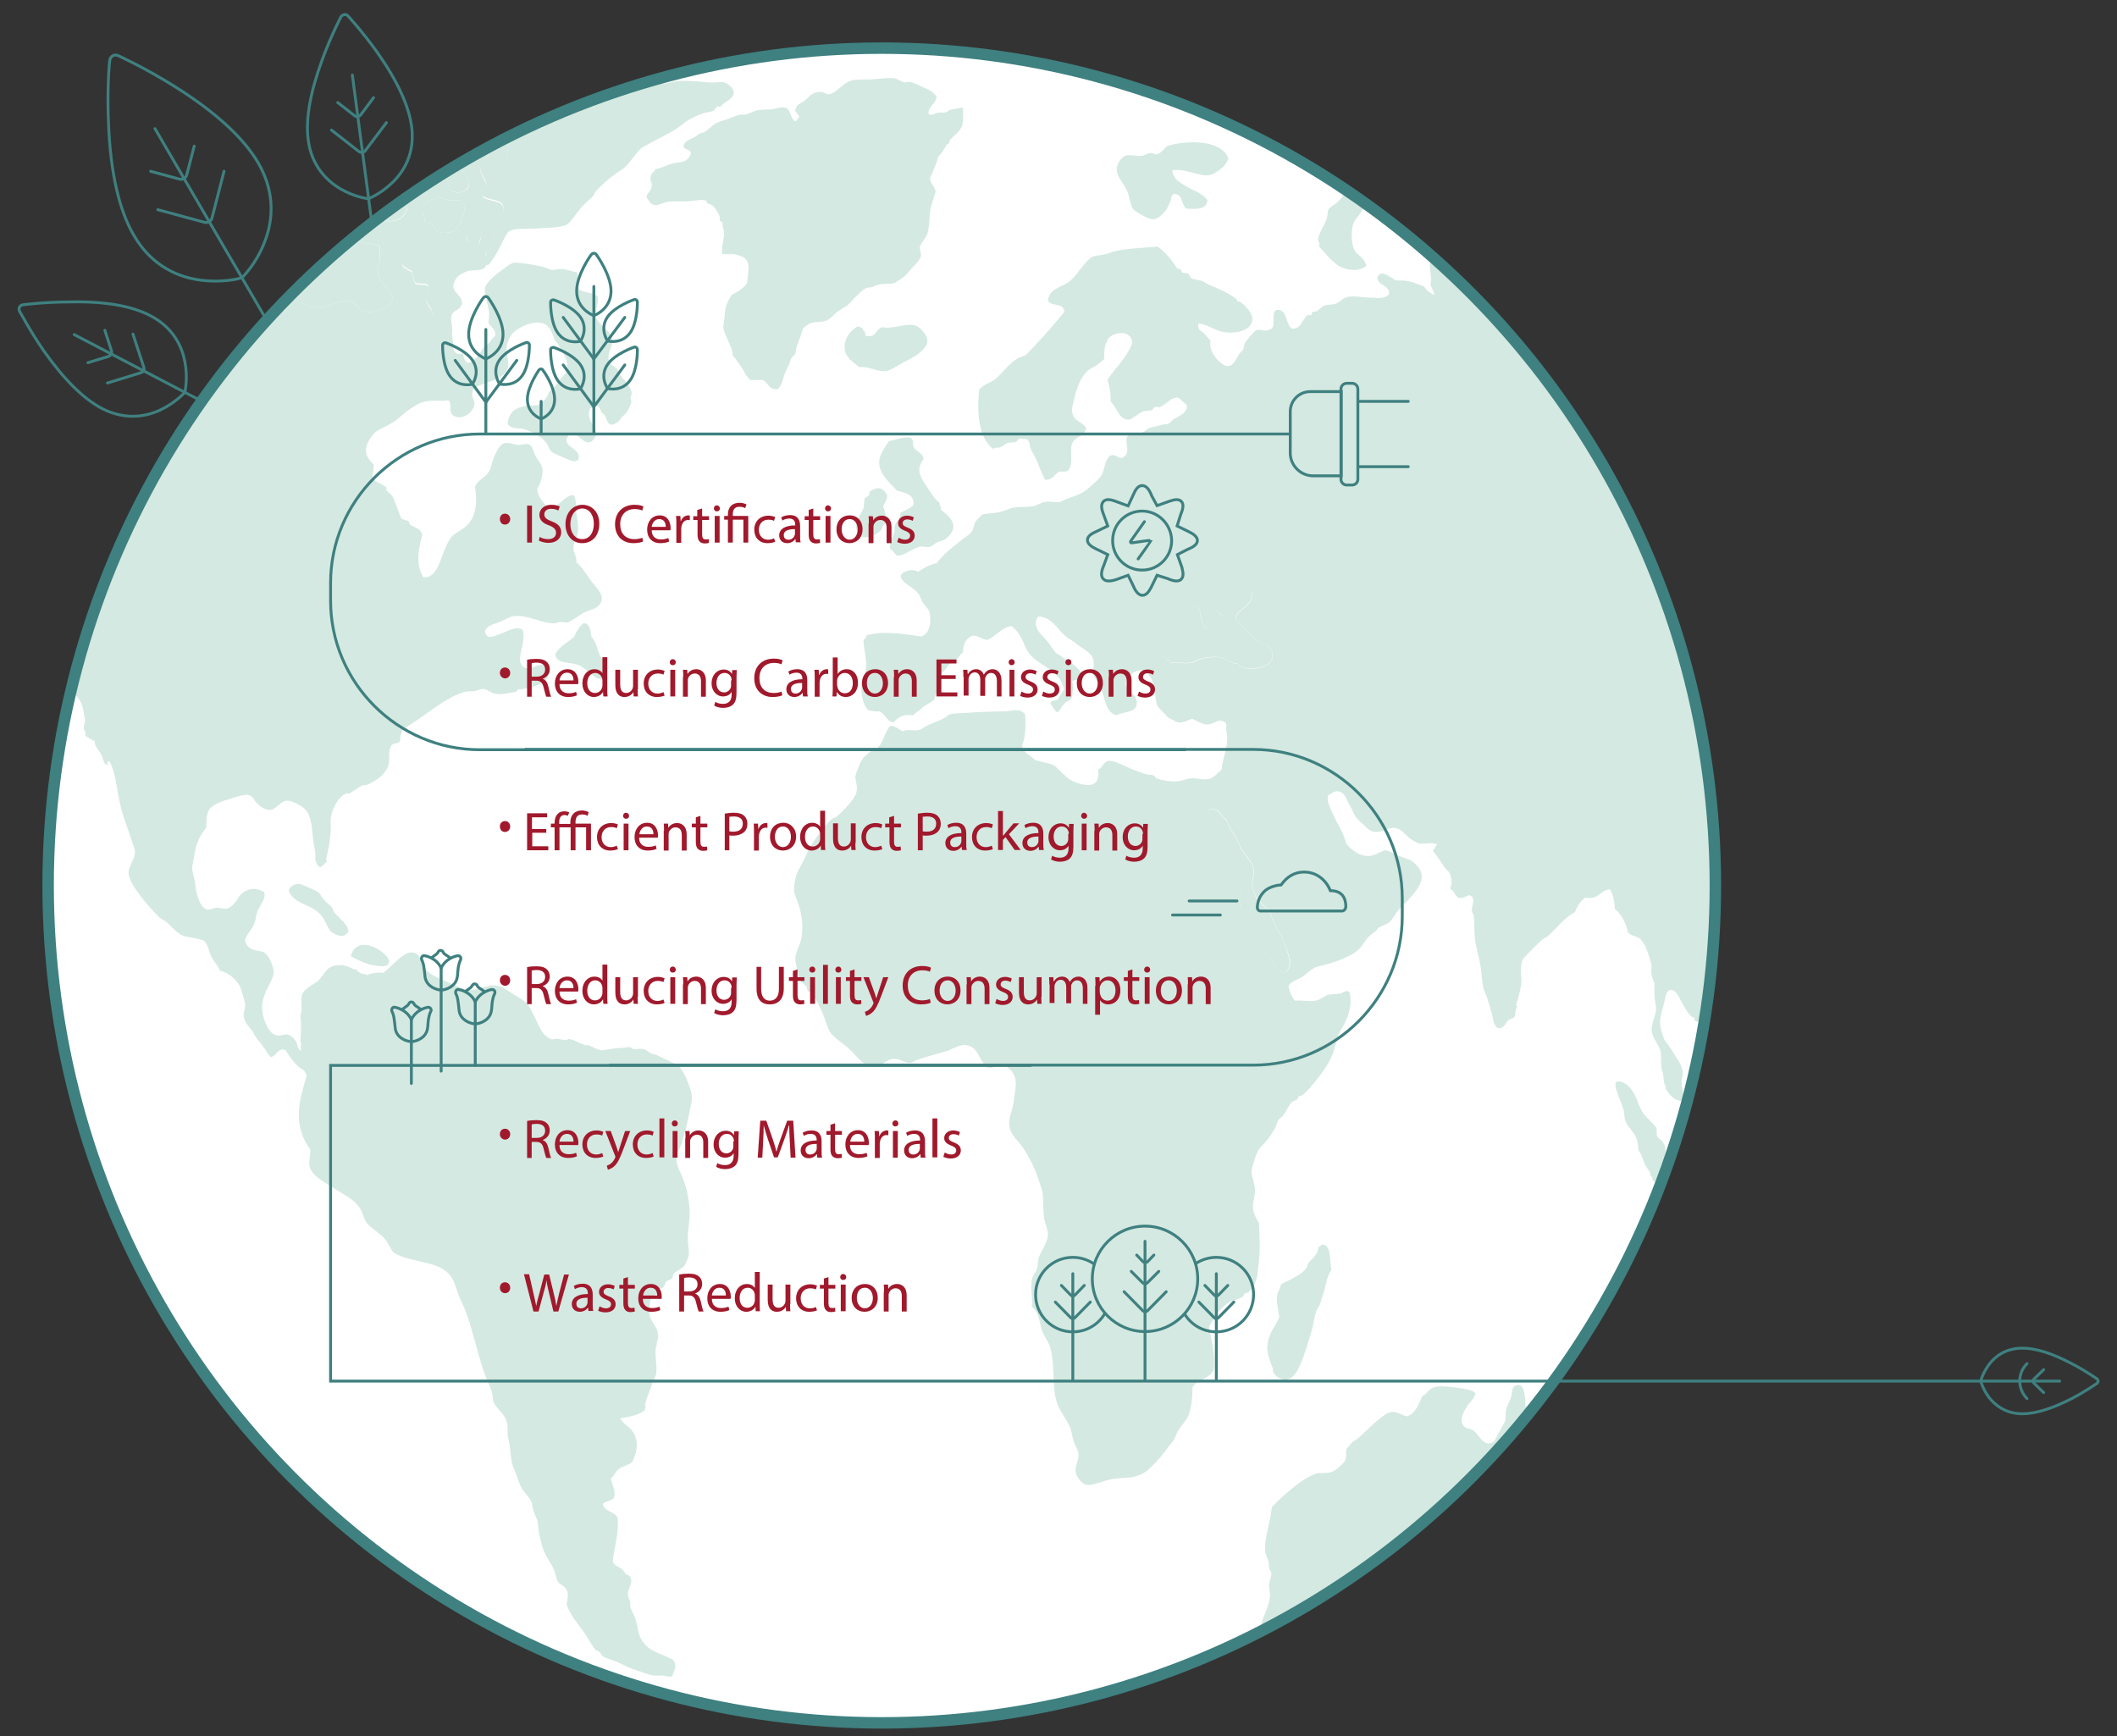 <?xml version="1.0" encoding="utf-8"?>
<!-- Generator: Adobe Illustrator 22.0.1, SVG Export Plug-In . SVG Version: 6.00 Build 0)  -->
<svg version="1.1" id="Layer_1" xmlns="http://www.w3.org/2000/svg" xmlns:xlink="http://www.w3.org/1999/xlink" x="0px" y="0px"
	 viewBox="0 0 739 606" style="enable-background:new 0 0 739 606;" xml:space="preserve">
<rect x="0" y="0" width="739" height="606" fill="#333333" stroke="none"/>
<style type="text/css">
	.st0{fill:none;stroke:#3F8080;stroke-miterlimit:10;}
	.st1{fill:none;stroke:#3F8080;stroke-linecap:round;stroke-miterlimit:10;}
	.st2{fill:#FFFFFF;}
	.st3{opacity:0.3;}
	.st4{fill:#6FB59C;}
	.st5{fill:none;stroke:#3F8080;stroke-width:4;stroke-miterlimit:10;}
	.st6{fill:#A1192C;}
</style>
<path class="st0" d="M90.1,56.8c6.6,11.3,4.8,21.5,2.1,28.1C89.4,92,85,96.4,84.8,96.6c-0.3,0.3-0.6,0.4-0.9,0.5
	c-0.3,0.1-6.2,1.7-13.8,0.7c-7.1-0.9-16.9-4.4-23.4-15.7c-5.1-8.7-8.1-21.7-8.8-38.5c-0.6-12.4,0.3-22.1,0.4-22.5
	c0.1-0.7,0.5-1.3,1-1.6s1.3-0.4,1.9-0.1c0.4,0.2,9.3,4.2,19.8,10.8C75.2,39.1,85,48.1,90.1,56.8z"/>
<g>
	<path class="st1" d="M78.2,59.8L74,76.1c-0.3,1.1-1.5,1.8-2.6,1.5l-16.3-4.4"/>
	<path class="st1" d="M67.8,51l-2.6,10c-0.1,0.6-0.5,1-1,1.3c-0.5,0.3-1.1,0.4-1.6,0.2l-10-2.7"/>
	<path class="st1" d="M61.6,57.8"/>
</g>
<line class="st1" x1="95.2" y1="115.4" x2="54.1" y2="44.9"/>
<path class="st0" d="M52.5,110.2c8.4,4.4,11.2,11.3,12.1,16.4c1,5.4,0,9.8,0,10c-0.1,0.3-0.2,0.5-0.4,0.7c-0.1,0.1-3.2,3.4-8.2,5.8
	c-4.7,2.2-12,3.8-20.4-0.5c-6.5-3.4-13.3-10.2-20.3-20.1c-5.1-7.4-8.3-13.7-8.5-13.9c-0.2-0.4-0.2-1,0-1.4c0.2-0.4,0.7-0.7,1.1-0.8
	c0.3,0,7.3-1,16.3-1C36.6,105.1,46,106.8,52.5,110.2z"/>
<g>
	<path class="st1" d="M46.4,116.6l3.8,11.6c0.3,0.8-0.2,1.7-1,1.9l-11.7,3.6"/>
	<path class="st1" d="M36.6,115.3l2.3,7.1c0.1,0.4,0.1,0.8-0.1,1.2c-0.2,0.4-0.5,0.6-0.9,0.8l-7.2,2.2"/>
	<path class="st1" d="M35.5,121.8"/>
</g>
<line class="st1" x1="78.2" y1="144.1" x2="25.9" y2="116.8"/>
<path class="st0" d="M143.7,44.2c1.2,9.4-2.8,15.7-6.5,19.3c-3.9,3.9-8,5.6-8.2,5.7c-0.2,0.1-0.5,0.1-0.8,0.1
	c-0.2,0-4.6-0.6-9.4-3.4c-4.4-2.6-10-7.7-11.2-17c-1-7.3,0.7-16.7,4.9-28.1c3.1-8.4,6.4-14.7,6.5-14.9c0.2-0.4,0.7-0.7,1.2-0.8
	s1,0.1,1.3,0.5c0.2,0.2,5,5.4,10.2,12.7C138.7,28.2,142.7,36.9,143.7,44.2z"/>
<g>
	<path class="st1" d="M134.9,42.8l-7.4,9.8c-0.5,0.7-1.5,0.8-2.2,0.3l-9.6-7.5"/>
	<path class="st1" d="M130.4,34.1l-4.5,6c-0.2,0.3-0.6,0.5-1,0.6c-0.4,0.1-0.8-0.1-1.1-0.3l-5.9-4.6"/>
	<path class="st1" d="M124.4,36.9"/>
</g>
<line class="st1" x1="130.7" y1="84.7" x2="123" y2="26.2"/>
<ellipse class="st2" cx="307.8" cy="309.1" rx="291" ry="292.3"/>
<g>
	<g class="st3">
		<g>
			<g>
				<path class="st4" d="M160.1,57.4c0.6,0.5,0.9,1.1,1.4,2c0.8,1.6,3.2,3.3,1.9,6.4c-2.1,2-4.3,1.4-5.5,1c-1.6-0.6-1.1-3.2-2.8-4.2
					c-0.8-0.5-1.7-0.5-2.6-0.5c-4.3,2.7-8.6,5.5-12.7,8.5c1.7,0.8,3.6,1.5,1.1,4.7c-2.3,2.8-6,1.8-9.7,1.6c-3.1,2.4-6.2,4.8-9.3,7.3
					c1.3,0.1,2.6,0,3.8,0.2c2.1,0.3,4.1,1.1,6.9,1.2c0.2,1.4,0.1,2.1-0.1,3.8c0,0.4,0.3,0.7,0.3,1c-0.1,0.8-0.9,2.1-1,3.1
					c0,0.3,0.3,0.6,0.3,1c0,0.8,0,1.5,0.3,2.4c1.1,2.8,5.7,5.6,4.3,8.4c-0.7,1.4-1.5,1.6-2.9,2.3c-1.6,0.8-4.4,1.7-6.6,1.1
					c-2.7-0.7-3.3-3.4-4.8-3.8c-1.3-0.3-3.2,0.4-5.2,0.9c-1.5,0.4-3.6,1.3-5.1,1.4c-4.8,0.2-8.9-2.1-10.7-3.9
					c-0.1-0.1-0.1-0.3-0.1-0.5c-1,1-2,2-2.9,3c0.5-0.1,0.8-0.1,0.7,0.4c1.8,0.4-1,3.4,0.2,4.3c2,0.9,4.4,0.4,6.5,0.8
					c2.2,0.4,3.6,1.5,5.6,1.5c3.3,0.1,6.3-2.1,9.2-2.5c1.5,0,1.4,2.7,3.3,3.5c1.5,0.7,4.5,0.2,7.5,0.5c4.1,0.4,7.8,2.4,10.5,2.1
					c3.5-0.4,8-3.8,8.6-5.1c1.6-3.1-1.5-4-1.7-6.6c0.8-1.9,0.7-3.2,0.8-4.7c-1.4-0.9-2.5-0.3-4.6-0.9c-0.6-1.2-1-2.6-1.2-4
					c-1.8-1.3-4-1.6-3.3-3.9c0.7-2.4,4.2-4,6-6c1.7,0.3,3.2-1.1,4.8-1c4.6,0,6.3,5.5,11.4,2.1c1.7-2.8-1.5-2.6,0.6-5.6
					c1.4-0.6,2.8-1.1,4.4-1.1c0.4,1,0.3,2,0.2,3.4c-0.2,1.3-1.7,3.2-0.4,3.8c0.7,0.1,1.4-0.1,2-0.5c0.2,1.3,0.7,2.6-0.1,3.4
					c0.1,0.1,0.2,0.2,0.3,0.3c2.7-2.6,3.2-8.6,2.9-9.8c1.8-1.5,3.1-4.9,3.2-7.2c-0.2-3.3-5.2-2.5-7.3-4.2c0-1.5,0.5-1.6,1.2-3.3
					c0.4-1.9-1-2.8-1.4-4.2c-0.4-1.3-1.4-2.8-0.1-4.7c2.6-2.1,5.2,1.1,7.9-0.1c1.2-1.2,0.8-2.5,1.1-3.8c0.3-1.7,0.5-3.2,0.7-4.7
					C171.7,50.9,165.8,54,160.1,57.4z M158.9,80.6c-2.3,0.7-4.2,0.9-5.7,0.4c-1.8-0.6-1.5-3.9-4.8-3.2c-0.2-2-0.9-3.8-0.5-6.2
					c1.7-1.9,4.1-2.5,6.2-2.7c0,0,1.7,0.9,3.1,1c1.1,0.1,2.7-0.2,3.2,0.1C163.9,71.6,161.7,76.5,158.9,80.6z"/>
				<path class="st4" d="M596.6,327.4c0.3,0.8,1.1,1.1,1.5,1.9c0.2-2.9,0.3-5.8,0.5-8.7C596.7,322.4,595.2,323.9,596.6,327.4z"/>
				<path class="st4" d="M432.1,231.5c0.2,0.1,0.3,0.9,0.5,1c4.2,1.9,12.2,0.5,11.6-4.3c-0.1-0.9-1.1-2.3-2-3
					c-0.9-0.7-2.5-0.8-3.3-1.5c-1.4-1.1-2.5-2.7-3.9-4c-1.4-1.3-3.2-2.5-3.8-4c1.1-3.8,6-3.6,5.8-8.8c-0.9-0.7-3.4-0.7-3.7-0.5
					c-1.4,0.8-3.1,1.6-4.6,2.4c-1.8,1-3.5,1.3-4.2,2.9c-0.4,3.1,3.3,1.9,2.9,5c-1.6,1.4-2.9,3.1-6,2.9c-0.7-0.7-1.4-1.5-1.9-2.5
					c-0.5-2-0.2-3.5-1.5-5.4c-5-2.8-7.2,1.7-9.2,6.3c-1.6,3.6-2.8,7.8-3.1,10.3c0.6,1.3,2.1,1.8,2.9,3c2.4-0.3,4.6,0.4,7,0
					c1.2-0.2,2.6-1.2,3.7-1.4c2-0.5,4.4-0.8,6.6-0.5c1,0.2,3,1.3,4.7,2C431.1,231.7,431.8,231.3,432.1,231.5z"/>
				<path class="st4" d="M446.7,325.8c-1-1.7-1.6-2.7-2.4-4.4c-0.4-0.9-0.6-2.4-1-2.9c-1.5-2.3-4.2-3.4-5.2-5.9
					c-0.4-1.1-0.9-2.8-1-3.9c-0.2-1.8,0.8-3.6,0.5-5.4c-0.5-2.3-3-4.6-4.3-6.9c-0.9-1.7-1.6-3.8-2.4-4.9c-1.3-1.7-2.2-3.9-2.9-5.4
					c-0.1-0.1-0.8-0.3-0.9-0.5c-1.1-1.4-2.2-3.4-4.3-3c-0.3,0-0.6,0-0.9,0c0.1,0.9-0.5,1.1-0.5,2c1.4,2.4,2.4,6.9,3.8,8.4
					c1.1,1.2,1.9,3,2.4,4.4c0.5,1.6,0.3,3.3,1,4.9c0.4,0.9,1.3,2,1.9,2.9c1.8,2.9,3,6.3,2.4,11.3c1.7,2.5,3.8,4.6,5.2,7.3
					c-0.8,5.9,2.5,7.2,4.7,9.8c1.8,2.2,2.8,5.8,5.6,5.9c3.1-2.2,1.4-6,0.6-8.3C448.1,328.4,447.8,327.5,446.7,325.8z"/>
				<path class="st4" d="M463.7,73.2c-0.3,0.6-0.2,1.8-0.5,2.9c-0.8,2.6-3,5.4-3.1,7.7c0,0.3,1,1.6,0.2,2c1.7,2,4.8,5.7,7.2,7.1
					c2.7,1.6,6.9,2,9.5-0.1c-1.2-3.8-3.6-3.4-4.6-6.5c-0.9-2.9-0.5-6.8,0-8.2c0.3-1,1.4-2.1,2.2-3.3c0.6-1,1.3-2,2-2.9
					c-2.3-1.6-4.5-3.2-6.8-4.7c-0.8,0.9-1.5,1.8-2.5,3C465.9,71.4,464.2,72.3,463.7,73.2z"/>
				<path class="st4" d="M112.1,107.2c1.5-0.1,3.6-1,5.1-1.4c2-0.5,3.9-1.2,5.2-0.9c1.5,0.4,2.1,3.1,4.8,3.8
					c2.2,0.6,5.1-0.3,6.6-1.1c1.4-0.7,2.2-0.9,2.9-2.3c1.4-2.8-3.2-5.6-4.3-8.4c-0.4-0.9-0.4-1.6-0.3-2.4c0-0.4-0.3-0.7-0.3-1
					c0.1-1.1,0.9-2.3,0.9-3.1c0-0.3-0.3-0.5-0.3-1c0.2-1.7,0.3-2.4,0.1-3.8c-2.8-0.1-4.8-0.9-6.9-1.2c-1.3-0.2-2.6-0.1-3.8-0.2
					c-7.2,5.9-14,12.2-20.6,18.7c0,0.2,0,0.4,0.1,0.5C103.2,105.1,107.3,107.4,112.1,107.2z"/>
				<path class="st4" d="M532.4,490.5c0.1-3-0.3-8.1-3.2-6.9c-1.7,0.5-1.2,2.6-1.7,4.1c-0.5,1.5-1.5,3.1-1.8,4.6
					c-0.3,1.4,0.1,2.3-0.3,3.6c-0.3,1.1-1.4,2.7-2.2,4.2c-1.2,2.1-1.1,3.2-3.1,3.7c-2.4,0.6-3.9-3-5.8-4.5c-0.7-0.6-2.2-0.6-2.9-1.1
					c-2.4-2-0.7-5.1,1-7.7c0.7-1.1,2.4-2.3,2.6-4.2c-1.1-1.3-3.9-1.5-6.5-1.9c-2.7-0.3-6-0.9-8.3,0c-1.7,0.7-2.1,2.3-3.7,2.9
					c-1.3,3-2.4,6.1-5.3,7.1c-2.2-0.4-3.6-1.9-5.7-1.5c-2.9,0.5-9.3,7.4-11.6,9.3c-0.7,0.6-1.4,0.8-2.1,1.5
					c-0.8,0.8-0.9,1.3-1.7,1.9c-0.6,2.2,0.4,2.9-0.8,4.6c-1.2,1.4-2.6,2.8-4.2,3.5c-2.4,0.9-4.1,0.1-6,0.8c-2.9,1.1-5.6,3-8.1,5.1
					c-2.4,2-4.9,4.2-7,6.4c-0.7,5.9-2.6,11.2-2.4,14.9c0,1.5,0.9,3,1.3,4.5c0.2,0.6-0.1,1.1,0.1,1.8c0.2,0.8,0.8,1.5,0.8,2.2
					c0,1-0.7,2.5-0.8,3.7c-0.1,1.6,0.5,3,0.3,4.5c-0.6,4-2.3,6.4-3.1,9.4c0.3,0.4,0.6,0.8,0.9,1.2c36-18.6,67.7-44.6,93-75.8
					C533.3,491.9,532.7,491.3,532.4,490.5z"/>
				<path class="st4" d="M563.7,170.3L563.7,170.3c-16.5-30.3-38.1-57.4-63.8-80.1c-0.3,0.5-0.6,1.1-0.7,1.8
					c-0.4,2.2,0.9,5.1,0.1,7.3c0.4,1.1,1.3,2.5,1.4,3.7c-0.8-0.4-1.4-0.9-2-1.2c-0.7-0.5-1.3-1.6-2-2c-0.5-0.3-1.5-0.4-1.8-0.6
					c-2.3-1-4.1-1.4-7.5-1.3c-2.2-1-5.2-4.1-6.6-1.2c0.2,3.5,4.2,2.3,4.1,6c-1.7,1.9-4.3,1.2-6.4,1.2c-2.7,0-5.5-0.7-7.9-0.3
					c-1.7,0.3-2.7,1.7-4.1,2.3c-1.3,0.6-2.9,0.3-4.3,0.8c-0.9,0.4-1.5,1.3-2.5,1.9c-0.6,0.3-1.1,0.1-1.7,0.4c-0.1,0.1-0.1,0.9-0.3,1
					c-0.3,0.2-1-0.3-1.3,0c-2,1.6-2.2,5-5.4,4.7c-2.4-1.4-1.4-6.9-5.3-6.5c-2.5,0.6,0.3,6.6-2.6,6.8c-1.6,1.1-3.1-0.5-4.8,0.4
					c-1.1,1-3,3.2-3.7,4.3c-0.4,0.6-0.3,1.7-0.7,2.4c-0.2,0.4-0.9,0.8-1.3,1.4c-1.2,2.1-2.2,4.4-4.2,4.3c-1.7,0-6.9-4.6-5.8-8.9
					c-0.8-0.9-1.6-1.7-2.3-2.5c-0.8-1-2.5-1.1-1.9-3.5c3.4,0.4,6.1,2.8,9.4,3.1c4.6,0.5,9.4-1,9.4-4.7c0-1.8-1.9-4.1-4.3-6
					c-0.2-0.2-0.7,0.1-0.9,0c-0.1-0.1-0.3-0.9-0.5-1c-2.9-2.2-7-3.9-9.9-5.1c-0.7-0.3-1.2-0.8-1.8-1c-1.2-0.6-2.9-0.5-4-1.1
					c-0.3-0.2-0.6-1.3-0.9-1.5c-0.6-0.4-1.7-0.2-2.2-0.5c-0.2-0.1-0.3-0.8-0.5-1c-0.3-0.3-1-0.2-1.3-0.5c-0.5-0.5-0.9-1.4-1.4-2
					c-1.7-2.3-3.5-4.2-5.4-5.5c-6.3,0.5-13.1,0.7-16.8,2.2c-1.8,0.8-4.7,0.7-6,1.4c-2.7,1.5-4.9,5.9-7.7,8.3
					c-2.8,2.4-7.2,2.4-7.8,6.9c1,2.3,5.7,0.5,5.7,4c-4.3,5.3-8.8,10.4-13.6,15.2c-5,1.1-7.2,5.7-10.7,8.4c-1.8,1.3-3.8,1.6-5.4,3.5
					c-0.9,9,0,16.8,4.8,20.7c0.8-0.6,1.5-0.3,2.3-0.5c1.1-0.3,1.7-1.1,2.7-1.5c1-0.4,2.1-0.1,3.2-0.5c0.2-0.1,0.5-0.8,0.9-1
					c0.7-0.2,1.6,0.2,2.3,0c1.6,0.3,1.3,2.3,1.8,3.5c0.5,1.2,1.3,2.2,1.8,3.4c1.2,2.6,1.9,5,3.2,7.4c2.7,0.1,3.3-2,5-2.9
					c1.2,0,2.6,0.2,3.2-0.5c2-3.2,0.1-6.8,1.3-9.4c1.1-2.5,4.3-2.2,4.9-5.4c-2.3-2.7-4.5-2.1-5-5.9c-0.1-1,0.6-3.4,1.2-5.9
					c1.3-4.6,3.1-7.8,6.2-9.3c1.7-0.9,2.8-2,3.9-2.9c-0.2-2.2,0.2-5.2,0.8-5.9c0.3-0.3,0.1-0.6,0.4-1c1.8-2.5,7.5-3.4,8.5,0.6
					c0.2,1.1-0.5,2.1-1.2,3.4c-2.2,4.2-5.5,6.9-7.4,10.3c0.7,2.1,1.2,4.4,1.1,7.4c2.4,2.6,2.9,6.2,6,6.4c1.5,0.1,3-1.9,5.4-2.9
					c0.7-0.3,2-0.1,3.1-0.5c0.2-0.1,0.6-0.9,0.9-1c0.5-0.2,1.3,0.2,1.8,0c1.8-0.8,2.9-2.2,4.4-2.9c2-0.9,2.5-0.1,3.6,1
					c0.6,0.6,1.7,1,1.4,2c-0.7,2.6-3.1,3.1-4.8,4.3c-0.8,0.6-1,1.2-1.7,1.4c-0.7,0.3-1.8,0.2-2.7,0.5c-1.3,0.3-2.4,0.6-3.6,0.9
					c-1.3,0.3-2,1.9-3.6,1.9c-1.1,0.9-3.9,0-4.5,1.4c-0.8,2,1.4,5.5-1.2,6.9c-1.4,1.3-2.3-1.2-4.6-0.5c-2.2,1.8-1.8,4.8-3.1,6.9
					c-0.7,1.2-3.3,3.5-5,4.9c-2.1,1.8-4.9,2.5-7.3,3.4c-0.9,0.4-1.5,0.8-2.3,1c-1.5,0.3-3.3-0.3-5.1,0c-1.3,0.2-2.5,1.1-4.1,1.5
					c-2,0.4-4.6,0.1-6.9,0.5c-1.5,0.3-3,1.1-4.6,1.5c-2.7,0.6-5.6,0.5-6.4,1c-0.4,0.3-1.9,1.8-2.3,2.5c-0.6,1-0.6,2.5-1.4,3.5
					c-1,1.2-2.5,2-3.7,3c-3.3,2.6-6.2,4.8-8.4,7.9c-1.8,0.2-4.5,1.6-6.5,3c-1.9-1.3-5.6-0.3-6.1,1.5c0.4,2.5,3.9,3.4,6,5.9
					c0.7,0.8,1.1,2.4,1.8,3.4c1,1.5,2.1,2.2,2.3,3.4c0.6,2.8,0.3,7.3-2.9,8.4c-5.6-0.9-13.9-2.1-19.2-0.4c0,0.8-0.4,1.3-1,1.5
					c0.1,3.8,1.4,6.9,0.8,10.8c-0.2,1.7-1.3,3.2-1.5,4.9c-0.2,3.3,0.4,6.4,2.2,8.8c1.2,0.4,2.5,0.7,4.2,0.5c1.9,1,2.4,3.4,4.7,3.9
					c1.6-1.7,3.4-3.1,7.1-2.5c0.5-1,1.9-1.5,2.4-2c0.4-0.3,0.6-0.7,1-1c1.2-0.9,2.9-1.5,3.8-2.5c0.2-0.3,0.3-1.2,0.5-1.5
					c1.1-1.8,1.2-4,1.5-7.4c1.7-0.8,2.5-2.7,3.8-4c0.7-0.6,1.7-0.9,2.4-1.5c0.8-0.7,0.9-1.7,1.9-2c-0.1-3.3,1.2-5,3.3-5.9
					c2.1,0,3.2,1.2,5.1,1.5c3.2-1.3,4.8-4.3,8.5-4.9c2,1.6,3.4,3.8,4.2,5.9c1.3,3.4,3,5.2,5.6,6.9c3.7,2.5,7.6,4.4,8.5,9.4
					c-0.6,1-1.3,1.9-1.9,3c-0.4,1.3-2.9,0.3-2.8,2c0.9,0.9,1.3,2.3,2.4,3c1-0.7,1.4-2.1,2.4-3c0.8-1.1,2.7-1.1,2.8-2.9
					c0.2-2.3,0.6-2.8,0-4.9c0.8-1.2,4.2,0.5,3.7-2c-1.4-3.3-4.6-4.7-7.1-6.4c0,0-0.4-0.4-0.5-0.5c-0.4-0.4-0.4-0.2-0.9-0.5
					c-1.8-1.1-2-2.2-3.3-3.9c-1.9-2.6-6.5-5.5-3.8-9.4c5.2,0.1,7.1,5.4,10.3,7.4c1.6,1,2.9,2,4.2,3c1.9,1.3,4,2.4,4.7,4.4
					c0.5,1.6-0.1,3.6,0,5.4c0.9,1.8,1.9,3.2,2.9,5.4c1.4,3.4,1.4,7.9,5.3,8.9c3-1.6,6.5-0.7,7-3.9c0.6-3.5-4-4.4-3.8-7.4
					c0.2-2.6,3.6-4.7,5.6-4.4c1.9,0.3,3.1,2.3,3.8,4c1.1,2.8,0.7,7.5,2,8.9c0.8,0.8,1.2,1.4,1.9,2c0.6,0.5,0.9,1.1,1.4,1.5
					c0.5,0.4,1.4,0.7,1.9,1c2.6,1.7,3.7,0.4,6.6-0.5c1.7,0.8,3.3,1.9,5.2,2c2.2,0.1,3.8-2.2,5.7-1c1.5,0.3,0.8,2.1,1,3
					c1.1,5.4-1.3,9.3-1.7,13.8c-1.6,1.3-2.3,2.4-3.7,3c-2.5,0.9-4.7-0.2-7.1,0c-1.2,0.1-2.8,0.8-4.3,1c-3.1,0.3-5.7-0.4-7.6-1
					c-0.2,0-0.7-0.9-0.9-1c-0.9-0.3-2-0.2-2.9-0.5c-1.1-0.3-1.9-0.7-2.9-1c-4.6-1.6-8-4.1-10.4-3.5c-1.5,0.4-2.1,2.8-3.3,2.9
					c0.8,5.3-2.1,6.2-6.6,4.9c-3.4-1-4.3-2.2-6.2-4c-0.8-0.7-1.8-1.9-2.8-2.4c-1.5-0.9-6-1.3-6.6-2c-1.6-1.6-4.3-2.5-4.3-4.9
					c1.2-2.6,1.4-8.1,1-10.9c-2-2.4-4.7-1-7.1-1c-4.6,0.1-8.9,0.2-12.7,0.5c-2.1,0.2-4.6,0.1-6.2,0.5c-0.9,0.2-1.4,1-2.4,1.5
					c-2.1,1-3.9,1.6-5.7,2.5c-1.2,0.6-1.9,1.3-2.8,1.5c-2.3,0.5-4.3-0.5-5.7,0.5c-1.5-0.6-2.3-1.8-4.2-2c-2.3,2-2.4,5.4-4.3,7.4
					c-0.9,1-2.4,1.3-3.3,2c-2.2,1.7-2.9,2.8-3.8,5.4c-0.4,1-0.9,2-1,3c-0.1,1.3,0.9,3.2,0.4,5.4c-0.6,2.6-5,6.8-6.7,8.4
					c-0.5,0.5-1.3,0.5-1.9,1c-1.9,1.6-3.1,3.1-4.3,4.9c-0.8,1.2-1.7,2.3-2.4,3.4c-1.4,2.2-2.1,4-3.3,6.4c-1.5,3-2.3,3.6-2.9,6.9
					c-0.7,3.9-0.1,4.5,1,7.4c1.1,3.2,2,7.3,1.4,11.8c-0.3,2.8-2.3,5.5-2.3,8.3c0,0.5,1.3,6.5,1.5,6.9c0.3,0.8,2.1,2,2.4,2.5
					c0.3,0.4,0.2,1.1,0.5,1.5c0.2,0.2,0.8,0.3,0.9,0.5c0.4,0.4,0.2,1,0.5,1.5c0.2,0.2,0.8,0.3,1,0.5c0.9,1,1.5,2.6,1.9,3.4
					c1.4,2.6,1.8,4.8,2.9,7.4c1.1,2.7,5,4.8,7.7,7.4c2.6,2.5,4.9,5.9,8.1,5.9c2.5,0,4.3-2.8,7.1-2.9c2-0.1,3,1.2,5.7,1.5
					c2.8-1.6,8.1-2.9,11.8-3.9c2.4-0.7,5.4-2.7,7.5-2.4c4.5,0.4,4.3,5,7.6,7.9c2.4,0.3,3.5-0.9,5.7-1c4.8,2.9,4.5,5.9,3.8,10.4
					c-0.2,1.1-0.3,2.4-0.5,3.4c-0.4,2.4-1.6,4.7-1.4,6.9c0.3,3.7,2.6,5.2,4.2,7.4c1.5,2,2.7,4.2,3.8,6.4c1.3,2.7,2.3,5.6,3.2,8.4
					c1,3.1,0.5,5.7,0.9,9.9c0.2,2.4,1.6,4.6,1.4,6.9c-0.2,2.3-2.2,4.9-3.3,7.9c-0.3,1-0.1,2.3-0.5,3.5c-0.5,1.7-1.6,2.4-1.8,4
					c-0.5,3.1,0.3,5.7,0,9.4c2.6,1.8,2.6,5.4,3.6,8.4c0.7,1.9,2.1,3.5,2.7,5.4c1.5,4.6,1,10.9,1.7,16.3c0.5,3.7,1.8,5.7,3.1,7.9
					c0.8,1.3,1.6,2.6,2.2,3.9c0.6,1.4,0.7,3.3,1.3,4.9c0.7,2.1,1.7,3.2,1.7,4.9c0,2.1-1.3,3.8-1,5.9c0.2,1.4,1.8,3.9,3.5,4.4
					c2.3,0.7,6.4-1.7,10.5-2.1c4-0.4,5.4-0.1,7.9-1.1c2.9-1.2,2.7-1.4,4.5-3c2.3-2.2,4.2-4.4,6-7c0.6-0.9,1.3-1.5,1.9-2.5
					c0.6-1,0.9-2.1,1.4-3c2.2-3.4,3.5-3.9,4.3-7.4c0.6-2.5,0.8-5.4,0.8-7.9c1.8-2.7,5.9-2.9,7.4-6c0.6-6.2-0.9-10.3-1.6-15.2
					c1.8-2.9,3.2-5.7,6.2-7.9c1.8-1.3,3.8-1.4,5.6-2.5c0.2-0.1,0.3-0.8,0.5-1c0.4-0.3,1-0.2,1.4-0.5c1.2-1.1,2-2.5,2.4-3.5
					c1-2.1,0.8-3.7,1.2-6.9c0.6-4.7,0.3-8.6,0.1-13.7c-0.8-1.5-1.9-3.3-2.1-5.4c-0.2-1.9,0.8-4.1,0.7-6.4c-0.1-2.4-1.3-4.7-1.2-6.4
					c0.1-1.5,1.2-4.3,1.5-5.4c1-2.8,2.2-3.3,3.9-5.4c1.2-1.4,1.9-2.8,2.9-4.4c0.4-0.7,0.5-1.7,1-2.5c0.4-0.7,1.4-1.2,1.9-2
					c1.1-1.5,1.9-3.4,2.9-4.4c0.6-0.5,1.3-0.5,1.9-1c0.2-0.2,0.3-0.8,0.5-1c0.4-0.3,1-0.2,1.4-0.5c2.9-2.6,5.9-6.5,7.8-9.4
					c0.8-1.2,1.4-2.1,2-3.4c0.4-1,0.7-1.6,1-2.5c0.6-1.6,0.8-3.5,1.5-5.4c0.9-2.2,2.6-4.2,3.4-6.9c0.8-2.5,1.4-5.2,0.6-8.3
					c-1.2-1-2.2,0.3-3.3,0.5c-1.4,0.3-3,0.1-4.3,0.5c-1.5,0.5-2.6,1.7-4.3,2c-2.2,0.4-4.4-0.2-7.1,0c-1.2-1.2-1.8-3-2.3-4.9
					c0.7-1.9,2.9-2.2,4.8-3.4c1.4-0.9,2.8-2.6,4.8-3.4c1-0.4,2.5-0.6,3.8-1c2.4-0.7,4.4-1.4,5.7-2c3.8-1.7,5.2-2.5,7.2-5.4
					c1.6-2.4,2-2.6,3.8-3.9c0.6-0.4,0.9-1.1,1.4-1.5c1-0.7,2.7-1,3.8-2c1.1-0.9,1.8-2.6,2.9-3.9c1-1.3,2.4-2.4,3.3-3.4
					c5.1-5.6,7.3-9.3,1.9-13.7c-1.2-1-3.2-1.3-4.7-2c-1.5-0.6-3.3-1.8-4.8-2c-1.9,0.4-3.6,1.9-5.7,2c-3.7,0.1-6.2-2.2-8.1-4.4
					c-0.7-3.1-2.2-5.4-3.4-7.8c-0.3-0.7-0.7-1.4-1.1-2.2c-0.3-0.6-0.6-1.2-0.8-1.8c-0.6-1.5-1.4-2.8-1-4.9c1.1-0.7,2.2-1.5,3.3-1.5
					c1.7,0.1,2.6,1.4,3.2,2.7c0.4,0.8,0.7,1.6,1.1,2.2c0.7,1.1,1.3,2.9,2,3.9c0.6,1,2,2.1,2.9,3c1.3,1.2,2.3,2.3,3.8,2.4
					c2.3,0.3,4.9-1.7,7.1-1.4c2.1,0.3,3.6,2.3,4.8,3.4c0.7,0.6,2.9,1.8,3.3,2c1.2,0.3,3.3-0.2,5.2,0c0.5,0.1,1,0.2,1.4,0.3
					c-0.5,0.8-1,1.5-1.5,2.3c1.6,1.9,3,4.1,4.2,5.9c0.7,0.9,1.9,1.6,2,3c0.5,1.4,0.4,3-0.2,4.3c1.4,0.6,1.6,2.3,2.8,3.1
					c2.4,0.9,3.3-1.9,5-0.2c0.8,1.5-0.3,3.3-0.2,4.8c0,0.6,0.7,1.4,0.7,2c0.3,3.2,0.1,5.4,0.4,7.8c0.4,3.3,1.4,6.2,1.9,9.3
					c0.6,3.5,0.5,7.1,1.5,9.2c1.1,2.4,1.8,5.2,2.4,7.3c0.6,2.6,0.7,4.2,2.1,5.4c1.5,0.1,2.4-0.7,3-1.8c0.5-1.5,2.2-1.3,3.1-2.3
					c0-1.5,0.3-3,0.7-3.3c0.3-0.2-0.4-0.5-0.4-0.5s1.5-4.8,1.8-7.1c0.4-2.9-0.7-5.9,0.6-9.1c2.1-2.3,4.4-4.6,6.3-6.4
					c0.8-0.8,1.8-1.1,2.6-1.8c3.1-2.7,5.6-6.3,9.3-8.2c0.8-2.2,2-3.9,3.6-5.1c4.4,1,5.3-2.5,8.5-2.9c1.2,1.6,1.7,4,1.8,6.8
					c2.3,2,3.9,4.7,4.6,8.3c1,1.2,2.8,1.1,4.1,2.1c0.6,0.4,1.6,2,1.9,2.5c0.2,0.3,0.7,1.9,1.1,2.9c0.4,1.1,0.8,2.5,1,3.3
					c0.3,1.3-0.1,2.5,0.1,3.8c0.2,1.2,0.9,2.3,1,3.3c0.2,1.5-0.1,3.2,0.1,4.7c0.1,1.8,0.6,2.9,0.5,4.3c-0.2,2.5-1.7,5-1.5,7.5
					c0.2,2.5,2.5,4.6,3.1,7.2c0.3,1.5,0,3.7,0.3,5.7c0.1,0.7,0.5,1.6,0.6,2.4c0.3,2.4,0.1,2.8,0.8,3.8c0.2,0.3,0,1,0.3,1.4
					c1.2,2,3.1,3.9,5.4,3.9c1.1-2.5-0.1-4.4-0.1-6.6c0-1,0.6-2.5,0.4-3.8c-0.3-2-1.7-4-2.8-5.7c-0.8-1.4-1.8-2.8-2.5-3.8
					c-0.4-0.6-0.9-1-1.1-1.5c-0.3-0.7-0.7-2-1-2.9c-1-3.3-0.3-5.6,0.8-9.4c0.5-1.7,0.6-4.9,2.5-5.1c2,0.2,2.8,2.7,3.8,4.4
					c1.3,2.1,2.4,4.7,4.1,5.3c0.6,0.2,0.1,0.7,0.3,0.9c1.2,0.9,2.5,0.8,3.8,0.4c1.5-9,2.5-18.1,3.2-27.4c-0.4-0.8-1.2-1.1-1.5-1.9
					c-1.4-3.5,0.1-5,2-6.8c0.1-3.8,0.2-7.6,0.2-11.5C598.8,258.9,586.1,211.6,563.7,170.3z M426,229.5c-2.2-0.3-4.6,0-6.6,0.5
					c-1.1,0.3-2.5,1.2-3.7,1.4c-2.4,0.4-4.6-0.3-7,0c-0.8-1.2-2.2-1.6-2.9-3c0.3-2.6,1.5-6.7,3.1-10.3c2-4.6,4.2-9.1,9.2-6.3
					c1.3,2,1,3.4,1.5,5.4c0.5,1,1.2,1.7,1.9,2.5c3.1,0.2,4.4-1.5,6-2.9c0.4-3.1-3.3-1.8-2.9-5c0.7-1.6,2.4-2,4.2-2.9
					c1.5-0.8,3.2-1.6,4.6-2.4c0.3-0.2,2.8-0.1,3.7,0.5c0.2,5.2-4.7,5-5.8,8.8c0.6,1.5,2.5,2.7,3.8,4c1.4,1.3,2.5,2.8,3.9,4
					c0.9,0.7,2.4,0.8,3.3,1.5c0.8,0.7,1.9,2.1,2,3c0.5,4.8-7.5,6.2-11.6,4.3c-0.2-0.1-0.3-0.9-0.5-1c-0.4-0.2-1,0.1-1.4,0
					C429,230.8,427,229.6,426,229.5z M443.4,318.5c0.3,0.5,0.6,2.1,1,2.9c0.8,1.8,1.3,2.7,2.4,4.4c1,1.7,1.3,2.6,2.3,5.4
					c0.9,2.4,2.6,6.1-0.6,8.3c-2.8,0-3.8-3.6-5.6-5.9c-2.2-2.6-5.5-3.9-4.7-9.8c-0.9-1.7-2-3.2-3.2-4.7c-0.7-0.9-1.4-1.8-2.1-2.7
					c0.6-5-0.5-8.4-2.3-11.3c-0.6-0.9-1.5-2.1-1.9-2.9c-0.6-1.6-0.4-3.4-1-4.9c-0.5-1.4-1.3-3.2-2.4-4.4c-1.4-1.5-2.4-6-3.8-8.4
					c-0.1-0.9,0.6-1,0.5-2c0.3,0,0.6,0,0.9,0c2.1-0.5,3.2,1.6,4.3,3c0.1,0.1,0.9,0.3,0.9,0.5c0.7,1.6,1.6,3.7,2.9,5.4
					c0.8,1.1,1.4,3.2,2.4,4.9c1.3,2.3,3.8,4.5,4.3,6.9c0.4,1.8-0.6,3.6-0.5,5.4c0.1,1.1,0.5,2.9,1,3.9c0.3,0.6,0.6,1.2,1.1,1.7
					C440.6,315.7,442.3,316.8,443.4,318.5z"/>
				<path class="st4" d="M157.8,66.7c1.2,0.4,3.4,1.1,5.5-1c1.4-3.1-1-4.8-1.9-6.4c-0.4-0.8-0.8-1.5-1.4-2c-2.6,1.5-5.1,3.1-7.7,4.7
					c0.9,0,1.8,0,2.6,0.5C156.7,63.5,156.3,66.2,157.8,66.7z"/>
				<path class="st4" d="M140.8,75.2c2.5-3.2,0.6-3.9-1.1-4.7c-2.9,2-5.8,4.1-8.6,6.3C134.7,77,138.5,78,140.8,75.2z"/>
				<path class="st4" d="M579.6,408c0.2-1.8,1.4-3.4,1.7-5c0.6-3.3-0.9-4.7-2.7-6c-0.4-0.9-0.3-2.1-0.3-3.2
					c-1.2-1.6-2.3-2.6-3.4-3.7c-1.3-1.3-1.7-2.1-2.4-3.6c-0.3-0.5-0.6-1.4-0.7-1.5c-0.2-0.3,0-0.4-0.2-0.7c-0.8-2-1.9-4-3.1-5.1
					c-0.8-0.7-1.9-1.7-3.6-1.7c-0.3,0-0.5,0.2-0.8,0.2c0,0.3-0.2,0.7-0.2,1c0.1,2.4,2.2,5.9,2.9,9c0.3,1.3,0.2,2.6,0.6,3.6
					c0.8,2.2,2.8,3.6,3.6,5.5c0.7,1.5,0.9,3.1,0.9,4.7c1.3,1.5,1.6,3.5,2.5,5.3c0.3,0.7,1,1.4,1.5,2.3c0.2,0.4,0.1,1,0.3,1.4
					c0.1,0.2,0.5,0.3,0.6,0.5c0.1,0.2-0.1,0.9,0.1,1.1c0.2,0.3,1.2,0.5,1.9,1c0.2,0.1,0.4,0.3,0.6,0.4c0.5-1.4,1.1-2.7,1.6-4.1
					C580.5,409.2,580,408.7,579.6,408z"/>
				<path class="st4" d="M24.6,241c2.7,2.2,4.3,4.4,4.6,7.7c0.1,0.9,0.4,1.8,0.5,2.6c0,1-0.5,1.8-0.5,2.8c0.1,0.9,1,1.5,0.5,2.6
					c0.9,0.8,2.2,1.4,3.4,2c-0.2,1.8,1.3,3,2.2,4.6c0.7,1.3,0.9,4,2.4,3.7c-0.5-0.2-0.1-1.4,0.4-1.4c2.5,4.2,2.5,9.9,4.1,16.2
					c1,4,2.7,8.1,3.8,11.7c0.6,1.8,1.2,3,1.1,4.3c-0.2,2.2-1.9,4.1-2.2,6.4c-0.4,3.7,5.7,10.5,7.4,12.5c1.3,1.4,2.5,2.8,3.5,3.7
					c0.6,0.5,1.4,0.7,1.9,1.1c1.7,1.4,3.9,4,5.5,4.8c2.3,1.1,5.2,1,7.9,2c1.7,1.5,1.8,3.9,2.6,5.5c0.9,1.8,2.3,3.2,3.2,5.1
					c2.5,0.5,4.5,2.3,5.4,3.3c1.6,1.9,1.7,2.6,2.4,4.9c0.4,1.4,0.9,2.8,0.9,3.9c0,1.4-0.8,2.6-0.5,4c0.4,2.2,2.1,3.6,3.2,5.2
					c0.2,0.3,0.4,0.9,0.6,1.2c1,1.6,2.2,2.6,3,4.1c1.1,1,1.4,2.6,2.7,3.5c1.9-0.4,2.5-3.4,5-2.5c1.3,2,3.7,5.8,6.5,7.1
					c0.3,0.6,0.6,1.1,1,1.7c-2,7.3-5.7,16.5,1.2,25.9c0.2,2.2-0.9,4.5,0,6.7c1.2,2.9,5.2,4.9,8.3,6.9c3,2,6.5,3.5,8.6,6.3
					c1.5,2,1.7,4.4,2.9,5.9c0.7,0.9,2.3,2,3.1,2.7c1.2,1,2.2,1.6,3.1,2.7c1.2,1.5,1.7,2.9,3,4.8c5.1,3.2,13,2.9,17.6,6
					c3.3,2.2,3.6,4.4,5.2,8.9c0.7,1.8,1.8,3.9,2.6,6c2.3,6.4,4.1,14.4,6.1,20.4c0.9,2.8,2.3,5.3,2.9,7.4c0.4,1.4,0.1,2.5,0.8,3.9
					c1,1.9,3.2,3.6,4.1,5.6c0.9,1.9,0.5,4.1,0.6,5.4c0.1,1.2,0.5,2.3,0.7,3.4c0.3,2.3,0.4,4.7,0.9,6.8c0.3,1.2,1.1,2.7,1.6,4.2
					c0.5,1.3,0.9,2.9,1.6,4.1c0.9,1.6,2.7,3.3,3.4,4.7c0.4,0.8,0.4,2.1,0.8,3.3c0.3,1.2,1.2,2.6,1.4,3.7c0.4,1.6,0.3,3.3,0.7,4.9
					c0.4,1.9,0.9,3.9,1.6,5.6c0.9,2.3,2.7,4.5,3.6,6.7c0.5,1.2,0.5,2.4,1.1,3.7c1,1.6,2.6,1.4,3.5,3.7c0.3,1.7-0.1,3-0.3,4.5
					c1.5,4,3.3,5.8,6,9.6c1.5,2.1,2.8,4.7,4,6.1c0.1,0.2,1.1,0.6,1.3,0.7c0.6,0.5,0.8,1.2,1.4,1.7c0.9,0.6,2.5,1,4.1,1.6
					c1.1,0.4,2.4,1.1,3.1,1.4c0.5,0.2,0.9,0.5,1.3,0.7c2.2,0.9,4.4,1.5,6.2,2.2c2.6,0.9,3.2,0.8,5.8,0.8c1.2,0,2.6,0.6,3.7,0.2
					c0.2-1.8,2-2.7,0.4-5.6c-4.8-2.7-8.2-2.7-10.9-6.7c-1.4-2-1.4-4.1-2.3-7.5c-0.4-1.4-1.4-2.9-1.8-4.1c-0.2-0.7,0-1.2-0.1-2
					c-0.2-0.8-0.8-2-0.8-2.3c-0.2-2.6,1.9-4.1,0.9-6.2c-0.5-1-1-0.7-1.5-1.2c-0.6-0.5-0.8-1.2-1.4-1.7c-1.2-1-2.8-1.2-3.3-2.8
					c0.5-5,2.2-9.4,1.7-15.1c-1.3-2.7-4.1-1.7-5.2-4.9c0.8-1.1,3.7-1.1,4-2.5c0.6-1.6-0.6-4.1-1.2-6.4c1.2-0.9,1.5-2.3,2.8-3.3
					c1.6-1.2,4.4-1.6,4.9-2.8c1-2.4,2.3-5.8,0.5-9.4c-1.4-2.8-3-2.5-4.9-5.5c2.9-0.5,7.8-1.3,8.7-3.3c0.3-0.6-0.2-1.3,0.1-2.1
					c0.7-2.3,1.7-4.8,2.4-6.9c0.5-1.4,1.3-2.5,1.4-3.5c0.4-2.9-0.8-7.5,0-9.4c0.2-0.5,0.1-1.2,0.3-1.7c0.4-0.9,0.4-2.3,0.2-3.2
					c-0.4-1.8-2.4-3.9-2.9-6c-0.2-1,0.1-4.9,0.6-5.9c0.5-1,1.6-1,2.3-1.7c0.1-0.1-0.1-0.9,0.1-1.1c0.5-0.5,1.4-0.5,2-1.1
					c0.4-0.4,0.4-1.4,0.8-1.8c0.5-0.5,1.5-0.6,2-1.1c0.4-0.4,0.3-1.3,0.8-1.8c1.1-1,2.7-1.6,3.5-2.5c0.5-0.7,1.4-2.8,1.6-3.6
					c0.3-1.5-0.4-4.5-0.3-7.3c0.2-3.3,0.9-6.1,0.6-9.2c-0.3-3.4-0.8-6.2-1.9-9.5c-0.8-2.4-2.6-5.1-2.7-7.7c-0.1-1.7,1-3.4,1.7-5.3
					c1.3-3.9,2.1-7,2.8-10.9c0.3-2.1,1.2-4.3,0.9-6.1c-0.3-2.5-2.7-8-3.3-8.6c-0.4-0.3-0.4-0.7-0.9-1.3c-1.1-1.2-6.6-3.4-8.5-4.4
					c-0.4-0.2-0.6,0-1.1-0.2c-1.2-0.5-2.1-1.5-3.1-1.7c-0.9-0.2-2.6,0-3.5,0c-0.2,0-1-0.7-1.2-0.7c-0.9,0-1.9,0.3-2.9,0.3
					c-2.5,0-3.6,0.4-6.3,0.8c-1.7,0.3-4.1-1.4-5.1-1.7c-0.5-0.2-1,0.1-1.5-0.1c-1.8-0.6-3.8-1.9-5.3-2.1c-0.4-0.1-0.9,0.4-1.4,0.4
					c-1.1,0-3.2-1-4.6-0.2c-3.7-1.3-4.3-4.3-6.1-7.7c-0.8-1.5-1.5-3.3-2.5-4.6c-1.1-1.4-3.6-2.7-5.2-3.7c-2-1.3-3.9-2.7-6-2.9
					c-2.9-0.4-4.8,1.4-8.7,1.6c-2.3,0.1-5.2-1.6-8-2.8c-2.8-1.2-5.9-2.4-7.4-4.1c-1.9-2.2-1.8-6.5-5.5-6.2c-2.6-0.1-6.7,4.8-9.5,7.1
					c-1.7-0.2-3.6-0.1-5.9,0.8c-0.3-0.6-1.2-0.3-1.7-0.5c-0.9-0.3-1.4-0.8-2-1.5c-0.1-0.1-0.9-0.1-1.1-0.2c-1.5-0.8-2.7-1.2-4.4-1.3
					c-5.1-0.1-5.2,3.1-7.9,5.6c-0.9,0.8-2.1,1.2-3,2c-0.9,0.7-1.7,1.2-2.3,2.3c-1,2.2,0.3,5.6-0.8,7.7c0.5,3.1,0.2,5.9,0.1,9.3
					c0.1,0.1,0.2,0.2,0.2,0.3c-0.1,0.8-0.1,1.7-0.1,2.7c0,0,0,0-0.1,0c-1.2-0.9-1-2.3-1.5-3.1c-0.5-0.8-1.2-1.8-2.5-2.4
					c-1.6-0.7-3.4,0.8-5.2-0.2c-2.5-1.3-4.5-6.8-4.2-10.2c0.4-4.8,3.8-8.5,4-11.1c0.2-2.5-1.7-6.2-3.1-7.2c-1.7-1.2-5.7,0-6.9-4.3
					c0.4-2,2.3-3.6,3.2-5.7c0.6-1.3,0.6-2.9,1.1-4.3c1-2.6,3.4-4.8,2.3-7c-3.2-1.7-5.6-1.1-7.8,0.7c-1,0.8-1.3,2-2.1,2.9
					c-0.8,0.9-1.5,1.7-2.8,2.2c-1,0.4-2.2-0.3-4-0.2c-1.6,0.1-2.2,1.1-3.6,0.4c-2.4-1.2-3.4-6.1-3.6-8.3c-0.2-2.2-1.1-4.3-1.1-5.9
					c0-1.2,0.5-2.9,0.7-4.3c0.8-5.1,2-7,4.2-9.9c0.1-1.9,0-4.1,0.8-5.9c1.1-2.2,5-3.4,7-4c2.3-0.6,5.5-2,7.2-1.4
					c1.6,0.6,1.6,1.8,2.7,2.8c1.2,1.1,2.4,2.2,4.3,2.3c2.6,0.1,3.8-3.3,6.4-3.2c2,0,5.3,2.2,5.9,2.8c1.5,1.5,2,3.1,2.4,5.4
					c0.3,1.8,0.4,3.7,0.6,5.4c0.3,1.7,0.6,3.3,0.8,4.9c0.1,0.8-0.2,1.7,0.1,2.6c0.3,0.8,0.5,1.7,1.6,2.1c1.1-0.5,1.6-1.5,2.3-1.9
					c0.3-0.1-0.3-0.6-0.3-0.6s1.4-6.1,1.4-7.8c0-0.7,0.3-1.7,0.3-2.5c0-1.5-0.2-3.2,0-4.6c0.8-4.4,3.3-7.4,5.2-8.3
					c0.4-0.2,1,0.1,1.4-0.1c1.5-0.9,3.1-2.1,4.5-2.8c0.4-0.2,1,0.1,1.4-0.1c2.7-1.2,6.2-3.1,7.5-6.6c0.8-2.1-0.1-4.6,0.8-6.5
					c0.6-2.2,2.8-0.6,3.5-2.6c-0.4-0.9,0.4-2.5,0.9-3.9c6.7-3.5,14.6-11.2,21.9-13c1-0.2,2,0.1,3.2-0.2c1.2-0.2,2-0.8,3-0.7
					c1.3,0.1,2.6,1.4,3.9,1.6c1.9,0.4,3.8,0.1,5-0.2c0.8-0.2,1.6-0.2,2.4-0.4c0.2,0,0.5-0.8,0.7-0.8c0.4-0.1,1.2-0.1,1.4-0.1
					c3.6-0.8,9-1.5,9.7-6.2c-0.2-0.6-1.5-0.6-0.7-1.8c-3.1-1.8-5.8,1.7-8.1,0.4c-3.9-2.2,1-8.8-0.7-13.2c-2.4-1.3-4.8,0.4-7.1,1.2
					c-2.2,0.7-5.4,2.9-6-0.6c0.8-2.4,3.4-2.5,5.2-3.3c1.7-0.7,3.4-2,5.6-2.1c4.3-0.2,8.9,2.5,13.3,2.6c0.5,0,1.4-0.4,2-0.5
					c1-0.1,2,0.3,2.6,0.2c1.6-0.4,3.9-2.4,6.1-3.6c2.1-1,5-1,5.9-4.1c0.6-2-1.6-4.3-2.5-5.4c-2.4-2.8-3.9-6-6.3-7.9
					c0.3-2-1.2-3.3-1-5.5c0.1-1.7,1.4-3.7,1.6-5.3c0.1-0.9,0-2.1-0.1-3.1c-0.1-1.1-0.4-2.3-0.5-3.2c-0.2-2.3,0.1-4.9-1-6.4
					c-3.4,0.1-5.6,5.1-8.8,4.5c-0.7-0.1-0.6-0.6-1.2-1.3c-1.6-1.9-2.4-3-2.7-5.3c1.2-1.6,2-4.7,1.9-6.7c-0.1-2-1.4-2.8-2.4-4.7
					c-1.2-2.3-1-3.5-2.2-4.1c-1.1-0.5-2.5,0.1-4,0.1c-1.9-0.1-3.5-1.3-5.5-0.3c-1.5,1.4-2,2.7-2.8,4.4c-0.8,1.8-0.9,3.8-1.8,5.2
					c-1.5,2.5-4,2.8-4.9,5.4c0.7,3.7,0.9,10.1-2.9,13.5c-1.8,1.7-4.6,2.7-5.8,4.6c-3.4,5.2-3.7,13.8-9.3,13.4
					c-2.4-3.6-2.1-8.8-0.4-14.8c-0.6-2.4-2.8-2.5-4.3-3.6c-0.1-0.1-0.3-1-0.4-1.1c-0.7-0.5-2.1-0.5-2.6-1.1
					c-0.4-0.5-0.6-1.6-0.9-2.2c-0.7-1.6-1.1-3.1-1.7-4.4c-0.8-1.9-1.4-1.9-2.6-3.1c-0.1-0.1,0.1-0.9,0-1c-0.1-0.2-0.9-0.7-1-0.7
					c-1-0.9-2.6-1.1-3.8-2.4c-0.2-1.4,0.4-3.3,0.4-4.9c-2.7-2.5-4.6-5.6,0.1-10.9c1.3-1.5,4.3-2.3,7.2-4.3c1.5-1,2.8-2.4,4.3-3.5
					c1.6-1.2,3.4-2.3,4.8-2.9c3.6-1.4,7-0.3,9.5-0.9c1.7,0.9-0.1,4.3,1.9,5.4c2,1.2,5.3,0.4,6.8-2.5c1.8-3.4-1.5-3.1,0.2-6.9
					c3-2.4,9.7-2.4,11.8-6.8c0.7-1.4,0.2-3.8,0-4.5c-0.5-1.7-0.6-4.6,1.5-7.6c1.4-2,5.6-4,8.4-4.2c4.5-0.3,5.4,2.8,6.4,5.4
					c0.4,1.1,1,1.5,1.5,2.3c1.6,3.1,4,5.6,2.8,9.7c-2.1,2.1-3.8,5.2-6,6.7c-0.9,2.7-2.3,3.7-3.8,4.7c-4,0.3-10.1-0.2-10.7,6.6
					c1.3,1.9,3.9,1.3,5.7,1.8c3.5,1,6.5,2.9,7.9,4.9c0.7,1,0.9,2.2,1.8,3c1,0.8,2.9,1.5,4.4,2.1c1.4,0.5,3.2,1.9,4.9,0.7
					c1.4-4.3-6.5-4.3-3.4-8.5c3.5-2.5,5.9,5.9,9.2,0.7c1.9-3.6-3.7-5.4-1.7-10.2c0.8,0.1,1.3-1.1,2.1-1c1.4,0.4,1.6,1.9,1.9,2.5
					c0.2,0.4,0.7,0.3,1,0.7c0.7,1.1,0.8,3,2.3,3.6c1.5-0.3,2.8-0.9,3.7-2.7c1.8-1.2,2.7-3,3.3-4.9c0.3-1.1-0.2-0.9-0.2-1.6
					c0-0.7,0.5-1.3,0.4-2c-0.6-3.4-4.5-5.5-4.9-8.3c-1.8-1-3.3-2.2-3.2-4.3c0.3-2.5,1.5-3.9,1.3-5.8c-0.3-4.1-5.9-5.1-5.8-9.4
					c0.3-2,1.2-4.4,0.7-5.9c-1.5-1.2-4.7-1.3-6.4-2.3c-0.8-1.7-0.2-4.3-0.8-6.1c-1.7-0.1-3.3-1-5.3-1.1c-1.2-0.1-2.3,0.4-3.5,0.3
					c-1.1-0.2-2.2-0.9-3.2-1.1c-3.3-0.7-7.2-1.4-9.7-1.4c-1.2,0-2.5,1.1-3.4,1.8c-2.2,1.6-5.7,4-6.8,6.5c-0.6,1.4,0,3,0.3,4.4
					c0.5,2.8,1.4,4.7,0.7,8c0.4,1.8,2.9,2.4,2.3,4.9c-1.3,1-2.3,3.3-3.9,3.6c-1.5,3-3.2,5.1-5.4,5.8c-1.5-0.6-1.6-2-1.8-3.3
					c-1.4,0.3-2.3,0.1-3.1-0.7c-0.5-1.9-0.4-4.2-0.9-6.1c0.7-2.7-0.7-4.1,0-6.8c1-1.7,2.7-1.4,3.6-3.7c0.3-3.6-4.8-4-2.4-8.3
					c0.9-1.7,2.6-2.5,4.2-3.1c1.8-0.7,3.9,0.2,6.1-1.2c0.2-0.1,0.3-0.7,0.5-0.9c0.1-0.1,0.8-0.1,1-0.3c0.6-0.5,0.8-1.1,1.1-1.6
					c0,0,0,0,0,0c2.2-2.5,4.5-8.9,5.9-10c2.3-1.1,5.1-0.7,8.8-0.9c2.9-0.2,9.3-0.3,11.2-1.3c1.6-0.9,3.6-4.2,4.9-5.7
					c1.3-1.6,3.4-3.3,4.4-4.3c0.4-0.4,0.4-1,0.8-1.5c2.4-2.7,4.6-4.6,6.9-6.2c1.2-0.9,2.4-1.5,3.4-2.4c2.2-2,3.8-5,5.9-6.8
					c0.3-0.2,1.2-0.6,1.8-1c3.6-2.1,7.3-3.6,10.4-5.7c1.5-1,2.8-2.2,3.9-2.9c1.8-1,3.3-1.7,5.2-2.4c1.1-0.4,2.5-0.4,3.6-0.9
					c0.3-0.1,0.9-1,1.5-1.5c0.3-0.2,0.8,0.2,1.1,0c0.1,0,0.8-0.8,1-1c1.9-1.3,3.1-1.8,3.6-3.4c0.4-1.7-1.7-3.5-3.2-4
					c-1.3-0.4-3,0.1-4.7,0c-3.6-0.2-7.6-0.8-11.5-0.5c-2.2,0.2-4.5,1-6.1,1c-1.3,0-2.2-0.6-3.3-0.9c-17.2,4.9-33.7,11.3-49.4,19.2
					c-0.2,1.5-0.4,3-0.7,4.7c-0.2,1.3,0.2,2.6-1.1,3.8c-2.7,1.3-5.3-2-7.9,0.1c-1.3,1.9-0.3,3.4,0.1,4.7c0.5,1.4,1.8,2.3,1.4,4.2
					c-0.7,1.7-1.2,1.8-1.2,3.3c2,1.7,7.1,0.8,7.3,4.2c-0.1,2.3-1.4,5.7-3.2,7.2c0.3,1.2-0.1,7.2-2.9,9.8c-0.1-0.1-0.2-0.2-0.3-0.3
					c0.8-0.9,0.3-2.2,0.1-3.4c-0.7,0.4-1.4,0.6-2,0.5c-1.3-0.6,0.2-2.5,0.4-3.8c0.1-1.4,0.3-2.4-0.2-3.4c-1.6,0-3,0.5-4.4,1.1
					c-2.2,3,1.1,2.9-0.6,5.6c-5.1,3.4-6.8-2-11.4-2.1c-1.6,0-3.1,1.4-4.8,1c-1.8,2-5.2,3.6-6,6c-0.7,2.3,1.5,2.6,3.3,3.9
					c0.2,1.5,0.6,2.8,1.2,4c2.1,0.6,3.3-0.1,4.6,0.9c0,1.4,0,2.8-0.8,4.7c0.2,2.6,3.2,3.5,1.7,6.6c-0.6,1.3-5.1,4.7-8.6,5.1
					c-2.7,0.3-6.4-1.7-10.5-2.1c-3-0.3-6,0.2-7.5-0.5c-1.9-0.9-1.8-3.5-3.3-3.5c-2.9,0.4-5.9,2.6-9.1,2.5c-2.1,0-3.5-1.1-5.6-1.5
					c-2.1-0.4-4.6,0.1-6.5-0.8c-1.2-0.8,1.6-3.8-0.2-4.3c0.1-0.5-0.2-0.5-0.7-0.4c-35.2,36.2-61.1,81.4-73.8,132
					C24.7,238.9,24.8,239.9,24.6,241z"/>
				<path class="st4" d="M444.6,479.2c0.8,1.4,2.6,2.5,4.3,2.4c2.7-0.2,4.4-3.4,5.9-7.5c1.4-3.7,2.5-7.7,3.4-10.8
					c0.5-1.9,0.6-3.7,1.2-5.4c0.5-1.4,1.3-1.9,1.6-3.4c0.2-0.8,0.7-2.2,1.1-3.4c1-3.4,1.1-5.6,2.7-7.9c-0.8-3,0.1-7.8-2.7-8.7
					c-0.3,0-0.6,0-0.9,0c0,0.6-0.8,0.5-1,1c-0.1,2.6-2.8,4.3-3.5,5.4c-0.3,0.5-0.3,1.1-0.5,1.5c-1.4,2-3.3,2.9-5.2,4
					c-1.2,0.7-3,1.2-3.8,2c-0.2,0.2-0.4,1.2-0.5,1.5c-1.7,2.8-0.8,5.5-0.1,9.8c-1.2,3.1-4,5.7-4.2,10.4c-0.1,2.3,1,5.3,1.8,7.3
					C444.5,478,444.2,478.7,444.6,479.2z"/>
				<path class="st4" d="M278.4,120.2c0.7-1.8,1.4-3.7,2-5.8c0.9-0.3,1.6-1.3,2.6-1.6c2.2-0.7,3.8-0.1,5.7-1
					c1.2-0.5,2.1-1.8,3.4-2.8c1.1-0.9,2.6-1.6,3.7-2.4c1.1-0.9,2-2.2,3.1-3.2c1.1-1,2.2-2.3,3.4-2.8c0.6-0.3,1.6-0.2,2.5-0.5
					c0.6-0.2,1.5-0.7,2.1-0.8c1.8-0.4,3.9,0,5.6-0.6c0.2,0,0.8-0.7,1.1-0.8c2.2-1.1,3.1-2.5,4.8-4.4c1.4-1.6,2.9-2.8,3.1-4.3
					c0.1-0.9-0.6-2.3-0.4-3.1c0.5-1.7,2-2.6,2.7-4.7c0.7-2.3,0.5-5.5,1-8.2c0.4-2.4,1.3-4.4,1.8-6.3c-0.3-1.9-1.7-2.7-2-4.6
					c1.1-2.5,2.2-4.9,3-7.8c1.3-1,2-2.7,2.9-4c0.1-0.2,0.5-0.2,0.7-0.4c0.2-0.3,0.2-0.9,0.4-1.2c1.5-1.8,3.7-3.1,4.3-5.2
					c0.5-1.7,0.3-3.9,0.2-6.2c-1.4,0.3-3.1,0.5-4.5,0.9c-0.7,0.2-0.8,0.7-1.4,0.8c-0.8,0.2-1.8,0-2.6,0.1c-1.3,0.2-3,1.5-3.5,0.2
					c0.2-2.9,2.6-3,2.8-5.9c-1.5-1.9-3.2-2.5-5-3.3c-1.6-0.7-3.1-1.5-4.2-1.7c-0.6-0.1-1.5,0.3-2.2,0.1c-1.1-0.3-2.2-1.2-3.6-1.4
					c-2.1-0.2-5,0.2-7.5,0.4c-2.6,0.1-5.6-0.1-7.5,0.5c-2.8,0.9-5,4.4-7.6,4.7c-0.9,0.1-1.2-0.5-1.8-0.6c-2-0.7-4,0.3-5.2,1.5
					c-0.7,0.7-1.2,1.2-1.8,1.6c-1,0.7-2.6,1.2-2.6,2.5c-1.1,0.9,0.7,1.4,0.6,2.2c1.3,0.4-0.3,1.6-0.7,2.3c-1.9-0.6-1.7-4-3.3-4.7
					c-1.5-0.6-2.8,0.1-4.8,0.4c-1.8,0.2-3.8,0.1-5.4,0.4c-1.1,0.2-2.5,1.1-3.7,1.4c-0.9,0.2-1.6,0-2.6,0.2c-1.2,0.3-2.7,1-4.1,1.5
					c-1.5,0.5-3.1,0.9-4.1,1.5c-1,0.6-1.9,1.6-2.7,2.1c-0.3,0.2-0.7,0.6-1.1,0.9c-0.6,0.3-1,0.2-1.7,0.5c-0.7,0.3-1.3,1-1.9,1.3
					c-1.5,0.8-3.2,1.1-3.8,2.9c-0.1,1.9,2.9,0.8,2.5,3.1c-1.3,3-3.3,2.5-6.1,3.1c-2.2,0.5-4.6,2-6.2,2c-0.2,0.9-0.9,1-1.3,1.6
					c-1.2,2.8,0.5,2.6-0.1,4.8c-0.2,1.7-1.6,1.7-1.7,3.5c0.9,1.2,1.4,2.6,3,2.7c1.3,0.1,2.9-0.9,4.1-1.1c2-0.4,4.4-0.1,6.9-0.2
					c3.1-0.2,5.4-0.9,6.9-0.2c0.1,0.1,0.1,0.7,0.2,0.8c0.7,0.4,1.7,0.5,2.1,1c0.9,0.9,1.9,2.6,2.3,3.6c0.2,0.4-0.1,1,0.1,1.5
					c0.1,0.3,0.8,0.4,0.9,0.7c0.1,0.4,0,1.2,0.1,1.5c0.2,0.7,0.3,1,0.4,1.5c0.3,2.4-1,5.4-0.6,8c2.2,0.1,4.1-0.2,5.7,0.4
					c1.7,0.6,2,0.7,2.8,1.7c1.2,1.6,0.5,4.4,0.2,8c-0.9,1.2-1.5,1.7-2.4,2.4c-0.9,0.7-3,1.7-3,1.7s-0.6,1.1-0.9,1.6
					c-1.3,2.3-1.4,3.8-1.6,6.5c-0.1,1.1-0.5,2.6-0.4,3.4c0.1,1.2,0.8,2.5,1.3,3.7c0.5,1.3,1.1,2.5,1.6,3.7c0.3,0.8,0.2,1.6,0.4,2.3
					c0.3,0.6,0.9,0.9,1.2,1.5c0.9,1.4,2.1,2.7,2.7,4.1c0.6,1.3,1.5,2.2,2.2,3c1.4,0,2.9-0.1,4.3-0.1c1.9,0.9,2.1,3.4,5,3.3
					c1.9-1.1,1.9-3.3,2.6-5.1c0.6-1.5,1.3-2.9,1.8-3.9c0.2-0.5,0.2-1,0.5-1.6c0.4-0.8,1.2-1.2,1.6-2
					C277.8,122.4,277.9,121.3,278.4,120.2z"/>
				<path class="st4" d="M153.2,81c1.4,0.5,3.4,0.3,5.7-0.4c2.8-4.1,5-9,1.6-10.6c-0.5-0.2-2.1,0-3.3-0.1c-1.4-0.1-3.1-1-3.1-1
					c-2.1,0.2-4.5,0.8-6.2,2.7c-0.4,2.4,0.3,4.2,0.5,6.2C151.7,77.1,151.4,80.4,153.2,81z"/>
				<path class="st4" d="M309.7,172.8c-0.9-1.5-1.9-2.4-3.1-2.4c-0.6,0-2.1,0.5-2.8,1c-0.4,0.3-0.2,1-0.5,1.5
					c-0.3,0.4-1.1,0.6-1.4,1c-0.4,0.8-0.1,2.2-0.5,3.5c-0.4,1.2-1.1,2-1.5,3c-0.6,1.6-1.2,2.9-1,4c0.8,5,5.8,3,7.8,1.4
					c1.1-0.9,1-0.9,1.4-2c0.4-0.9,1.6-1.4,1.9-2.5c-1.2-0.9-0.9-3.1-1.7-4.4C308.7,175.3,309.8,174.7,309.7,172.8z"/>
				<path class="st4" d="M209.5,229c-1.1-2.3-1.3-5-3-6.6c-0.5-1.7-0.2-3.8-1.9-4.7c-0.3-0.1-0.6-0.1-0.8-0.2
					c-1.4,1-2.5,2.7-3.4,4.8c-2.2,2-4.8,3-6.6,6c0.5,3.7,5,2.6,8,3.8c3.6,1.4,6.4,6.6,9.7,4.3c0.9-2.6,0-4.6-0.6-6
					C210.5,229.8,209.7,229.4,209.5,229z"/>
				<path class="st4" d="M309.8,129.4c1.1-0.2,3.3-1.6,5-2.6c2.5-1.3,4.9-2.5,6-3.5c1.5-1.5,2.7-2.1,2.9-4c0.2-2.6-2.8-5.4-4.6-5.8
					c-3-0.7-7.4,1.5-11.1,0.7c-2.2,0.5-2.1,3.5-5,3.1c-1.5,0.4-0.6-1.8-1.6-1.9c-0.2-1-1.1-1.3-2.1-1.4c-2.6,1.4-4.4,4.1-4.5,7
					c-0.1,3.7,3.3,5.6,5.3,7.2C303.5,127.7,306.1,130.1,309.8,129.4z"/>
				<path class="st4" d="M328.4,178c0.4-1.4-0.6-1.3-0.4-2.5c-1.3-0.8-2.7-2.9-4-4.9c-2.3-3.5-4.7-6.4-1.6-10.3
					c-0.2-2.5-2.8-2.5-3.5-4.4c-0.5-1,0.3-1.9-0.9-3c-1.8-0.7-5.4,0.6-7.7,1.1c-1.4,2.2-3.4,4.7-3.4,7.4c0,4.3,4,7.3,6.1,9.8
					c2.7,0.9,6.1,1,5.9,4.9c-1,1.6-3.2,1.9-4.7,3c0.4,1.7-1.3,2.7-1.9,4.5c-0.2,0.6,0.1,1.4-0.1,2c-0.3,1.8-1.9,3.6-1.5,5.9
					c0.8,0.7,1.6,1.5,2.3,2.4c2.3,0.4,4.7-2.1,7.9-3c1.3-0.4,2.4,0.3,3.7,0c0.7-0.2,1.5-1,2.3-1.5c1-0.5,2.2-0.6,2.8-1
					C335.2,184.4,332.5,180.7,328.4,178z"/>
				<path class="st4" d="M116.6,318.4c-0.4-0.5-0.4-1.3-0.8-1.8c-0.6-0.7-1.2-0.9-1.8-1.6c-0.5-0.5-0.8-0.8-1.4-1.5
					c-0.6-0.6-0.9-1.7-1.3-1.9c-1-0.8-4.2-2.1-5.9-2.8c-1.5-0.7-4.2,0.1-4.6,2.2c1.7,4.3,7.3,4.8,10.1,7.3c1.9,1.6,2.4,3.1,3.2,4.6
					c0.6,1.1,1,2.1,2,2.7c1.7,1,4,2,5.5-0.4C121.5,322.6,118.7,320.9,116.6,318.4z"/>
				<path class="st4" d="M395.3,72.6c0.7,1.1,2.2,1.8,3.4,2.5c3.4,1.9,4.6,1.9,6.7,0c1.9-1.7,2.2-2.7,3.2-4.9c0.3-0.7,0.2-3,2-2.4
					c2.2,0.4,1.9,3.9,3.5,5c3.4,0.2,7.1,0.5,7.4-2.9c-1.6-2.4-4.4-3.1-6.8-4.5c-2.2-1.4-5.2-2.5-5.5-6c5.8-0.7,10.9,3.3,14.5,1.2
					c2.2-1.3,4.3-2.7,5.1-5.3c-2.7-7.3-16.5-6-21.4-4.3c-1.2,1.1-1.9,2.3-3.6,2.9c-0.4,0.1-1.4-0.5-2-0.5c-1.1,0-2.3,0.9-3.3,1
					c-2.1,0.1-4.5-0.5-5.8,0c-1.2,0.5-2.6,2.6-2.8,3.9c-0.5,3.2,2,4.8,3.8,8.9C394.1,68.3,394.7,71.7,395.3,72.6z"/>
				<path class="st4" d="M122.5,333.8c2,1.2,6,3.1,8.9,3.3c1.5,0.1,4.2,0.9,4.5-1.7C134.2,331.1,124.2,326.2,122.5,333.8z"/>
			</g>
		</g>
	</g>
	<ellipse class="st5" cx="307.8" cy="309.1" rx="291" ry="292.3"/>
</g>
<g>
	<g>
		<g>
			<path class="st6" d="M174.5,181.2c0-1.2,0.8-1.9,1.8-1.9c1,0,1.8,0.8,1.8,1.9s-0.8,1.9-1.8,1.9
				C175.4,183.2,174.5,182.4,174.5,181.2z"/>
			<path class="st6" d="M185.7,176.5v12.9H184v-12.9H185.7z"/>
			<path class="st6" d="M188.4,187.4c0.7,0.5,1.8,0.8,3,0.8c1.7,0,2.7-0.9,2.7-2.2c0-1.2-0.7-1.9-2.4-2.6c-2.1-0.7-3.4-1.8-3.4-3.7
				c0-2,1.7-3.5,4.2-3.5c1.3,0,2.3,0.3,2.9,0.6l-0.5,1.4c-0.4-0.2-1.3-0.6-2.5-0.6c-1.8,0-2.4,1.1-2.4,1.9c0,1.2,0.8,1.8,2.6,2.5
				c2.2,0.8,3.3,1.9,3.3,3.8c0,2-1.5,3.7-4.5,3.7c-1.2,0-2.6-0.4-3.3-0.8L188.4,187.4z"/>
			<path class="st6" d="M209.2,182.8c0,4.5-2.7,6.8-6,6.8c-3.4,0-5.8-2.7-5.8-6.6c0-4.1,2.6-6.8,6-6.8
				C206.9,176.3,209.2,179,209.2,182.8z M199.1,183c0,2.8,1.5,5.2,4.1,5.2c2.7,0,4.1-2.4,4.1-5.4c0-2.6-1.3-5.3-4.1-5.3
				C200.5,177.6,199.1,180.2,199.1,183z"/>
			<path class="st6" d="M224.5,189c-0.6,0.3-1.8,0.6-3.4,0.6c-3.6,0-6.4-2.3-6.4-6.6c0-4.1,2.7-6.8,6.8-6.8c1.6,0,2.6,0.3,3.1,0.6
				l-0.4,1.4c-0.6-0.3-1.5-0.5-2.6-0.5c-3,0-5.1,1.9-5.1,5.3c0,3.2,1.8,5.2,5,5.2c1,0,2.1-0.2,2.7-0.5L224.5,189z"/>
			<path class="st6" d="M227.5,185.1c0,2.3,1.5,3.2,3.2,3.2c1.2,0,1.9-0.2,2.6-0.5l0.3,1.2c-0.6,0.3-1.6,0.6-3.1,0.6
				c-2.9,0-4.6-1.9-4.6-4.7s1.7-5,4.4-5c3,0,3.8,2.7,3.8,4.4c0,0.3,0,0.6-0.1,0.8H227.5z M232.4,183.9c0-1.1-0.4-2.7-2.3-2.7
				c-1.7,0-2.5,1.6-2.6,2.7H232.4z"/>
			<path class="st6" d="M236.1,183c0-1.1,0-2-0.1-2.9h1.5l0.1,1.8h0.1c0.4-1.2,1.4-2,2.6-2c0.2,0,0.3,0,0.5,0.1v1.6
				c-0.2,0-0.3-0.1-0.6-0.1c-1.2,0-2,0.9-2.3,2.2c0,0.2-0.1,0.5-0.1,0.8v5h-1.7V183z"/>
			<path class="st6" d="M245.1,177.5v2.7h2.4v1.3h-2.4v5c0,1.2,0.3,1.8,1.3,1.8c0.4,0,0.8-0.1,1-0.1l0.1,1.3
				c-0.3,0.1-0.8,0.2-1.5,0.2c-0.8,0-1.4-0.3-1.8-0.7c-0.5-0.5-0.7-1.3-0.7-2.4v-5.1H242v-1.3h1.4v-2.2L245.1,177.5z"/>
			<path class="st6" d="M251.3,177.5c0,0.6-0.4,1-1.1,1c-0.6,0-1-0.5-1-1c0-0.6,0.4-1.1,1.1-1.1
				C250.9,176.5,251.3,176.9,251.3,177.5z M249.5,189.4v-9.3h1.7v9.3H249.5z"/>
			<path class="st6" d="M254.1,189.4v-8h-1.3v-1.3h1.3v-0.5c0-2.5,1.4-4.1,4.1-4.1c0.9,0,1.9,0.3,2.4,0.6l-0.5,1.3
				c-0.4-0.3-1.1-0.5-2-0.5c-1.8,0-2.3,1.2-2.3,2.7v0.5h5.4v9.3h-1.7v-8h-3.7v8H254.1z"/>
			<path class="st6" d="M270.6,189.1c-0.4,0.2-1.4,0.5-2.7,0.5c-2.8,0-4.6-1.9-4.6-4.7c0-2.9,2-4.9,5-4.9c1,0,1.9,0.3,2.3,0.5
				l-0.4,1.3c-0.4-0.2-1-0.4-2-0.4c-2.1,0-3.3,1.6-3.3,3.5c0,2.2,1.4,3.5,3.2,3.5c1,0,1.6-0.3,2.1-0.5L270.6,189.1z"/>
			<path class="st6" d="M277.8,189.4l-0.1-1.2h-0.1c-0.5,0.7-1.5,1.4-2.8,1.4c-1.9,0-2.8-1.3-2.8-2.7c0-2.2,2-3.5,5.6-3.5v-0.2
				c0-0.8-0.2-2.2-2.1-2.2c-0.9,0-1.8,0.3-2.4,0.7l-0.4-1.1c0.8-0.5,1.9-0.8,3.1-0.8c2.8,0,3.5,1.9,3.5,3.8v3.5c0,0.8,0,1.6,0.2,2.2
				H277.8z M277.5,184.7c-1.8,0-3.9,0.3-3.9,2.1c0,1.1,0.7,1.6,1.6,1.6c1.2,0,2-0.8,2.2-1.6c0.1-0.2,0.1-0.4,0.1-0.5V184.7z"/>
			<path class="st6" d="M283.9,177.5v2.7h2.4v1.3h-2.4v5c0,1.2,0.3,1.8,1.3,1.8c0.4,0,0.8-0.1,1-0.1l0.1,1.3
				c-0.3,0.1-0.8,0.2-1.5,0.2c-0.8,0-1.4-0.3-1.8-0.7c-0.5-0.5-0.7-1.3-0.7-2.4v-5.1h-1.4v-1.3h1.4v-2.2L283.9,177.5z"/>
			<path class="st6" d="M290.1,177.5c0,0.6-0.4,1-1.1,1c-0.6,0-1-0.5-1-1c0-0.6,0.4-1.1,1.1-1.1
				C289.7,176.5,290.1,176.9,290.1,177.5z M288.2,189.4v-9.3h1.7v9.3H288.2z"/>
			<path class="st6" d="M301.1,184.7c0,3.4-2.4,4.9-4.6,4.9c-2.5,0-4.5-1.8-4.5-4.8c0-3.1,2-4.9,4.6-4.9
				C299.3,179.9,301.1,181.9,301.1,184.7z M293.8,184.8c0,2,1.2,3.6,2.8,3.6c1.6,0,2.8-1.5,2.8-3.6c0-1.6-0.8-3.6-2.8-3.6
				S293.8,183,293.8,184.8z"/>
			<path class="st6" d="M303.3,182.7c0-1,0-1.7-0.1-2.5h1.5l0.1,1.5h0c0.5-0.9,1.5-1.7,3.1-1.7c1.3,0,3.3,0.8,3.3,4v5.6h-1.7v-5.4
				c0-1.5-0.6-2.7-2.2-2.7c-1.1,0-2,0.8-2.3,1.7c-0.1,0.2-0.1,0.5-0.1,0.8v5.6h-1.7V182.7z"/>
			<path class="st6" d="M313.7,187.7c0.5,0.3,1.4,0.7,2.2,0.7c1.2,0,1.8-0.6,1.8-1.4c0-0.8-0.5-1.2-1.7-1.7
				c-1.7-0.6-2.5-1.5-2.5-2.6c0-1.5,1.2-2.7,3.2-2.7c0.9,0,1.8,0.3,2.3,0.6l-0.4,1.2c-0.4-0.2-1-0.5-1.9-0.5c-1,0-1.6,0.6-1.6,1.3
				c0,0.8,0.6,1.1,1.8,1.6c1.6,0.6,2.4,1.4,2.4,2.8c0,1.6-1.3,2.8-3.5,2.8c-1,0-2-0.3-2.6-0.6L313.7,187.7z"/>
			<path class="st6" d="M174.5,234.9c0-1.2,0.8-1.9,1.8-1.9c1,0,1.8,0.8,1.8,1.9s-0.8,1.9-1.8,1.9
				C175.4,236.8,174.5,236,174.5,234.9z"/>
			<path class="st6" d="M184,230.3c0.8-0.2,2.1-0.3,3.2-0.3c1.8,0,2.9,0.3,3.7,1.1c0.7,0.6,1,1.5,1,2.5c0,1.7-1.1,2.8-2.4,3.3v0.1
				c1,0.3,1.6,1.3,1.9,2.6c0.4,1.8,0.7,3.1,1,3.6h-1.7c-0.2-0.4-0.5-1.5-0.9-3.1c-0.4-1.8-1.1-2.5-2.6-2.5h-1.6v5.6H184V230.3z
				 M185.7,236.2h1.7c1.8,0,2.9-1,2.9-2.5c0-1.7-1.2-2.4-3-2.4c-0.8,0-1.4,0.1-1.7,0.2V236.2z"/>
			<path class="st6" d="M195.3,238.8c0,2.3,1.5,3.2,3.2,3.2c1.2,0,1.9-0.2,2.6-0.5l0.3,1.2c-0.6,0.3-1.6,0.6-3.1,0.6
				c-2.9,0-4.6-1.9-4.6-4.7s1.7-5,4.4-5c3,0,3.8,2.7,3.8,4.4c0,0.3,0,0.6-0.1,0.8H195.3z M200.2,237.5c0-1.1-0.4-2.7-2.3-2.7
				c-1.7,0-2.5,1.6-2.6,2.7H200.2z"/>
			<path class="st6" d="M212,229.5v11.2c0,0.8,0,1.8,0.1,2.4h-1.5l-0.1-1.6h0c-0.5,1-1.7,1.8-3.2,1.8c-2.2,0-4-1.9-4-4.7
				c0-3.1,1.9-5,4.2-5c1.4,0,2.4,0.7,2.8,1.4h0v-5.6H212z M210.3,237.6c0-0.2,0-0.5-0.1-0.7c-0.2-1.1-1.2-2-2.4-2
				c-1.7,0-2.8,1.5-2.8,3.6c0,1.9,0.9,3.4,2.7,3.4c1.1,0,2.2-0.7,2.5-2c0.1-0.2,0.1-0.5,0.1-0.7V237.6z"/>
			<path class="st6" d="M222.6,240.6c0,1,0,1.8,0.1,2.5h-1.5l-0.1-1.5h0c-0.4,0.7-1.4,1.7-3.1,1.7c-1.5,0-3.2-0.8-3.2-4.1v-5.4h1.7
				v5.1c0,1.8,0.5,3,2.1,3c1.1,0,1.9-0.8,2.2-1.5c0.1-0.3,0.2-0.6,0.2-0.9v-5.7h1.7V240.6z"/>
			<path class="st6" d="M232,242.8c-0.4,0.2-1.4,0.5-2.7,0.5c-2.8,0-4.6-1.9-4.6-4.7c0-2.9,2-4.9,5-4.9c1,0,1.9,0.3,2.3,0.5
				l-0.4,1.3c-0.4-0.2-1-0.4-2-0.4c-2.1,0-3.3,1.6-3.3,3.5c0,2.2,1.4,3.5,3.2,3.5c1,0,1.6-0.3,2.1-0.5L232,242.8z"/>
			<path class="st6" d="M235.9,231.2c0,0.6-0.4,1-1.1,1c-0.6,0-1-0.5-1-1c0-0.6,0.4-1.1,1.1-1.1
				C235.5,230.1,235.9,230.6,235.9,231.2z M234,243.1v-9.3h1.7v9.3H234z"/>
			<path class="st6" d="M238.5,236.3c0-1,0-1.7-0.1-2.5h1.5l0.1,1.5h0c0.5-0.9,1.5-1.7,3.1-1.7c1.3,0,3.3,0.8,3.3,4v5.6h-1.7v-5.4
				c0-1.5-0.6-2.7-2.2-2.7c-1.1,0-2,0.8-2.3,1.7c-0.1,0.2-0.1,0.5-0.1,0.8v5.6h-1.7V236.3z"/>
			<path class="st6" d="M257.2,233.8c0,0.7-0.1,1.4-0.1,2.6v5.4c0,2.1-0.4,3.4-1.3,4.2c-0.9,0.8-2.2,1.1-3.4,1.1
				c-1.1,0-2.3-0.3-3.1-0.8l0.4-1.3c0.6,0.4,1.6,0.7,2.7,0.7c1.7,0,3-0.9,3-3.2v-1h0c-0.5,0.9-1.5,1.6-3,1.6c-2.3,0-4-2-4-4.5
				c0-3.2,2.1-4.9,4.2-4.9c1.6,0,2.5,0.8,2.9,1.6h0l0.1-1.4H257.2z M255.4,237.5c0-0.3,0-0.5-0.1-0.8c-0.3-1-1.1-1.8-2.4-1.8
				c-1.6,0-2.8,1.4-2.8,3.5c0,1.8,0.9,3.3,2.7,3.3c1,0,2-0.7,2.3-1.7c0.1-0.3,0.1-0.6,0.1-0.9V237.5z"/>
			<path class="st6" d="M273.1,242.7c-0.6,0.3-1.8,0.6-3.4,0.6c-3.6,0-6.4-2.3-6.4-6.6c0-4.1,2.7-6.8,6.8-6.8c1.6,0,2.6,0.3,3.1,0.6
				l-0.4,1.4c-0.6-0.3-1.5-0.5-2.6-0.5c-3,0-5.1,1.9-5.1,5.3c0,3.2,1.8,5.2,5,5.2c1,0,2.1-0.2,2.7-0.5L273.1,242.7z"/>
			<path class="st6" d="M280.3,243.1l-0.1-1.2h-0.1c-0.5,0.7-1.5,1.4-2.8,1.4c-1.9,0-2.8-1.3-2.8-2.7c0-2.2,2-3.5,5.6-3.5V237
				c0-0.8-0.2-2.2-2.1-2.2c-0.9,0-1.8,0.3-2.4,0.7l-0.4-1.1c0.8-0.5,1.9-0.8,3.1-0.8c2.8,0,3.5,1.9,3.5,3.8v3.5c0,0.8,0,1.6,0.2,2.2
				H280.3z M280,238.4c-1.8,0-3.9,0.3-3.9,2.1c0,1.1,0.7,1.6,1.6,1.6c1.2,0,2-0.8,2.2-1.6c0.1-0.2,0.1-0.4,0.1-0.5V238.4z"/>
			<path class="st6" d="M284.4,236.7c0-1.1,0-2-0.1-2.9h1.5l0.1,1.8h0.1c0.4-1.2,1.4-2,2.6-2c0.2,0,0.3,0,0.5,0.1v1.6
				c-0.2,0-0.3-0.1-0.6-0.1c-1.2,0-2,0.9-2.3,2.2c0,0.2-0.1,0.5-0.1,0.8v5h-1.7V236.7z"/>
			<path class="st6" d="M290.6,243.1c0-0.6,0.1-1.6,0.1-2.4v-11.2h1.7v5.8h0c0.6-1,1.7-1.7,3.2-1.7c2.3,0,3.9,1.9,3.9,4.7
				c0,3.3-2.1,5-4.2,5c-1.3,0-2.4-0.5-3.1-1.7h-0.1l-0.1,1.5H290.6z M292.3,239.4c0,0.2,0,0.4,0.1,0.6c0.3,1.2,1.3,2,2.5,2
				c1.8,0,2.8-1.4,2.8-3.6c0-1.9-1-3.5-2.8-3.5c-1.2,0-2.2,0.8-2.6,2.1c0,0.2-0.1,0.4-0.1,0.7V239.4z"/>
			<path class="st6" d="M310,238.4c0,3.4-2.4,4.9-4.6,4.9c-2.5,0-4.5-1.8-4.5-4.8c0-3.1,2-4.9,4.6-4.9
				C308.2,233.6,310,235.5,310,238.4z M302.6,238.5c0,2,1.2,3.6,2.8,3.6c1.6,0,2.8-1.5,2.8-3.6c0-1.6-0.8-3.6-2.8-3.6
				S302.6,236.7,302.6,238.5z"/>
			<path class="st6" d="M312.1,236.3c0-1,0-1.7-0.1-2.5h1.5l0.1,1.5h0c0.5-0.9,1.5-1.7,3.1-1.7c1.3,0,3.3,0.8,3.3,4v5.6h-1.7v-5.4
				c0-1.5-0.6-2.7-2.2-2.7c-1.1,0-2,0.8-2.3,1.7c-0.1,0.2-0.1,0.5-0.1,0.8v5.6h-1.7V236.3z"/>
			<path class="st6" d="M333.6,237h-5v4.7h5.6v1.4h-7.3v-12.9h7v1.4h-5.3v4.1h5V237z"/>
			<path class="st6" d="M336.3,236.3c0-1,0-1.7-0.1-2.5h1.5l0.1,1.5h0.1c0.5-0.9,1.4-1.7,2.9-1.7c1.3,0,2.2,0.8,2.6,1.9h0
				c0.3-0.5,0.7-0.9,1-1.2c0.6-0.4,1.2-0.7,2.1-0.7c1.2,0,3.1,0.8,3.1,4v5.5H348v-5.3c0-1.8-0.7-2.9-2-2.9c-1,0-1.7,0.7-2,1.5
				c-0.1,0.2-0.1,0.5-0.1,0.8v5.7h-1.7v-5.6c0-1.5-0.7-2.6-1.9-2.6c-1.1,0-1.8,0.8-2.1,1.7c-0.1,0.3-0.1,0.5-0.1,0.8v5.6h-1.7V236.3
				z"/>
			<path class="st6" d="M354.2,231.2c0,0.6-0.4,1-1.1,1c-0.6,0-1-0.5-1-1c0-0.6,0.4-1.1,1.1-1.1
				C353.8,230.1,354.2,230.6,354.2,231.2z M352.4,243.1v-9.3h1.7v9.3H352.4z"/>
			<path class="st6" d="M356.6,241.4c0.5,0.3,1.4,0.7,2.2,0.7c1.2,0,1.8-0.6,1.8-1.4c0-0.8-0.5-1.2-1.7-1.7
				c-1.7-0.6-2.5-1.5-2.5-2.6c0-1.5,1.2-2.7,3.2-2.7c0.9,0,1.8,0.3,2.3,0.6l-0.4,1.2c-0.4-0.2-1-0.5-1.9-0.5c-1,0-1.6,0.6-1.6,1.3
				c0,0.8,0.6,1.1,1.8,1.6c1.6,0.6,2.4,1.4,2.4,2.8c0,1.6-1.3,2.8-3.5,2.8c-1,0-2-0.3-2.6-0.6L356.6,241.4z"/>
			<path class="st6" d="M364.2,241.4c0.5,0.3,1.4,0.7,2.2,0.7c1.2,0,1.8-0.6,1.8-1.4c0-0.8-0.5-1.2-1.7-1.7
				c-1.7-0.6-2.5-1.5-2.5-2.6c0-1.5,1.2-2.7,3.2-2.7c0.9,0,1.8,0.3,2.3,0.6l-0.4,1.2c-0.4-0.2-1-0.5-1.9-0.5c-1,0-1.6,0.6-1.6,1.3
				c0,0.8,0.6,1.1,1.8,1.6c1.6,0.6,2.4,1.4,2.4,2.8c0,1.6-1.3,2.8-3.5,2.8c-1,0-2-0.3-2.6-0.6L364.2,241.4z"/>
			<path class="st6" d="M374,231.2c0,0.6-0.4,1-1.1,1c-0.6,0-1-0.5-1-1c0-0.6,0.4-1.1,1.1-1.1C373.6,230.1,374,230.6,374,231.2z
				 M372.1,243.1v-9.3h1.7v9.3H372.1z"/>
			<path class="st6" d="M385,238.4c0,3.4-2.4,4.9-4.6,4.9c-2.5,0-4.5-1.8-4.5-4.8c0-3.1,2-4.9,4.6-4.9
				C383.2,233.6,385,235.5,385,238.4z M377.6,238.5c0,2,1.2,3.6,2.8,3.6c1.6,0,2.8-1.5,2.8-3.6c0-1.6-0.8-3.6-2.8-3.6
				S377.6,236.7,377.6,238.5z"/>
			<path class="st6" d="M387.1,236.3c0-1,0-1.7-0.1-2.5h1.5l0.1,1.5h0c0.5-0.9,1.5-1.7,3.1-1.7c1.3,0,3.3,0.8,3.3,4v5.6h-1.7v-5.4
				c0-1.5-0.6-2.7-2.2-2.7c-1.1,0-2,0.8-2.3,1.7c-0.1,0.2-0.1,0.5-0.1,0.8v5.6h-1.7V236.3z"/>
			<path class="st6" d="M397.6,241.4c0.5,0.3,1.4,0.7,2.2,0.7c1.2,0,1.8-0.6,1.8-1.4c0-0.8-0.5-1.2-1.7-1.7
				c-1.7-0.6-2.5-1.5-2.5-2.6c0-1.5,1.2-2.7,3.2-2.7c0.9,0,1.8,0.3,2.3,0.6l-0.4,1.2c-0.4-0.2-1-0.5-1.9-0.5c-1,0-1.6,0.6-1.6,1.3
				c0,0.8,0.6,1.1,1.8,1.6c1.6,0.6,2.4,1.4,2.4,2.8c0,1.6-1.3,2.8-3.5,2.8c-1,0-2-0.3-2.6-0.6L397.6,241.4z"/>
			<path class="st6" d="M174.5,288.5c0-1.2,0.8-1.9,1.8-1.9c1,0,1.8,0.8,1.8,1.9s-0.8,1.9-1.8,1.9
				C175.4,290.5,174.5,289.7,174.5,288.5z"/>
			<path class="st6" d="M190.8,290.7h-5v4.7h5.6v1.4H184v-12.9h7v1.4h-5.3v4.1h5V290.7z"/>
			<path class="st6" d="M205.1,284.8c-0.4-0.3-1.1-0.5-1.9-0.5c-1.8,0-2.3,1.2-2.3,2.7v0.5h5.4v9.3h-1.7v-8h-3.7v8h-1.7v-8h-3.9v8
				h-1.7v-8h-1.3v-1.3h1.3v-0.3c0-1.2,0.3-2.3,1.1-3.1c0.5-0.6,1.3-0.9,2.4-0.9c0.6,0,1.3,0.2,1.6,0.4l-0.5,1.2
				c-0.3-0.2-0.7-0.3-1.2-0.3c-0.5,0-0.9,0.2-1.2,0.5c-0.5,0.5-0.6,1.3-0.6,2.2v0.4h3.9V287c0-2.5,1.5-4.1,4.1-4.1
				c0.8,0,1.8,0.3,2.3,0.6L205.1,284.8z"/>
			<path class="st6" d="M215.7,296.4c-0.4,0.2-1.4,0.5-2.7,0.5c-2.8,0-4.6-1.9-4.6-4.7c0-2.9,2-4.9,5-4.9c1,0,1.9,0.3,2.3,0.5
				l-0.4,1.3c-0.4-0.2-1-0.4-2-0.4c-2.1,0-3.3,1.6-3.3,3.5c0,2.2,1.4,3.5,3.2,3.5c1,0,1.6-0.3,2.1-0.5L215.7,296.4z"/>
			<path class="st6" d="M219.6,284.8c0,0.6-0.4,1-1.1,1c-0.6,0-1-0.5-1-1c0-0.6,0.4-1.1,1.1-1.1
				C219.2,283.8,219.6,284.2,219.6,284.8z M217.7,296.8v-9.3h1.7v9.3H217.7z"/>
			<path class="st6" d="M223.1,292.4c0,2.3,1.5,3.2,3.2,3.2c1.2,0,1.9-0.2,2.6-0.5l0.3,1.2c-0.6,0.3-1.6,0.6-3.1,0.6
				c-2.9,0-4.6-1.9-4.6-4.7s1.7-5,4.4-5c3,0,3.8,2.7,3.8,4.4c0,0.3,0,0.6-0.1,0.8H223.1z M228.1,291.2c0-1.1-0.4-2.7-2.3-2.7
				c-1.7,0-2.5,1.6-2.6,2.7H228.1z"/>
			<path class="st6" d="M231.8,290c0-1,0-1.7-0.1-2.5h1.5l0.1,1.5h0c0.5-0.9,1.5-1.7,3.1-1.7c1.3,0,3.3,0.8,3.3,4v5.6h-1.7v-5.4
				c0-1.5-0.6-2.7-2.2-2.7c-1.1,0-2,0.8-2.3,1.7c-0.1,0.2-0.1,0.5-0.1,0.8v5.6h-1.7V290z"/>
			<path class="st6" d="M244.5,284.8v2.7h2.4v1.3h-2.4v5c0,1.2,0.3,1.8,1.3,1.8c0.4,0,0.8-0.1,1-0.1l0.1,1.3
				c-0.3,0.1-0.8,0.2-1.5,0.2c-0.8,0-1.4-0.3-1.8-0.7c-0.5-0.5-0.7-1.3-0.7-2.4v-5.1h-1.4v-1.3h1.4v-2.2L244.5,284.8z"/>
			<path class="st6" d="M253,284c0.8-0.1,1.9-0.3,3.2-0.3c1.7,0,2.9,0.4,3.6,1.1c0.7,0.6,1.1,1.6,1.1,2.7c0,1.2-0.3,2.1-1,2.8
				c-0.9,0.9-2.3,1.4-4,1.4c-0.5,0-1,0-1.3-0.1v5.2H253V284z M254.7,290.2c0.4,0.1,0.8,0.1,1.4,0.1c2,0,3.2-1,3.2-2.8
				c0-1.7-1.2-2.5-3.1-2.5c-0.7,0-1.3,0.1-1.6,0.1V290.2z"/>
			<path class="st6" d="M263.2,290.4c0-1.1,0-2-0.1-2.9h1.5l0.1,1.8h0.1c0.4-1.2,1.4-2,2.6-2c0.2,0,0.3,0,0.5,0.1v1.6
				c-0.2,0-0.3-0.1-0.6-0.1c-1.2,0-2,0.9-2.3,2.2c0,0.2-0.1,0.5-0.1,0.8v5h-1.7V290.4z"/>
			<path class="st6" d="M277.9,292c0,3.4-2.4,4.9-4.6,4.9c-2.5,0-4.5-1.8-4.5-4.8c0-3.1,2-4.9,4.6-4.9
				C276,287.2,277.9,289.2,277.9,292z M270.5,292.1c0,2,1.2,3.6,2.8,3.6c1.6,0,2.8-1.5,2.8-3.6c0-1.6-0.8-3.6-2.8-3.6
				S270.5,290.4,270.5,292.1z"/>
			<path class="st6" d="M288,283.1v11.2c0,0.8,0,1.8,0.1,2.4h-1.5l-0.1-1.6h0c-0.5,1-1.7,1.8-3.2,1.8c-2.2,0-4-1.9-4-4.7
				c0-3.1,1.9-5,4.2-5c1.4,0,2.4,0.7,2.8,1.4h0v-5.6H288z M286.3,291.2c0-0.2,0-0.5-0.1-0.7c-0.2-1.1-1.2-2-2.4-2
				c-1.7,0-2.8,1.5-2.8,3.6c0,1.9,0.9,3.4,2.7,3.4c1.1,0,2.2-0.7,2.5-2c0.1-0.2,0.1-0.5,0.1-0.7V291.2z"/>
			<path class="st6" d="M298.6,294.2c0,1,0,1.8,0.1,2.5h-1.5l-0.1-1.5h0c-0.4,0.7-1.4,1.7-3.1,1.7c-1.5,0-3.2-0.8-3.2-4.1v-5.4h1.7
				v5.1c0,1.8,0.5,3,2.1,3c1.1,0,1.9-0.8,2.2-1.5c0.1-0.3,0.2-0.6,0.2-0.9v-5.7h1.7V294.2z"/>
			<path class="st6" d="M308,296.4c-0.4,0.2-1.4,0.5-2.7,0.5c-2.8,0-4.6-1.9-4.6-4.7c0-2.9,2-4.9,5-4.9c1,0,1.9,0.3,2.3,0.5
				l-0.4,1.3c-0.4-0.2-1-0.4-2-0.4c-2.1,0-3.3,1.6-3.3,3.5c0,2.2,1.4,3.5,3.2,3.5c1,0,1.6-0.3,2.1-0.5L308,296.4z"/>
			<path class="st6" d="M312.1,284.8v2.7h2.4v1.3h-2.4v5c0,1.2,0.3,1.8,1.3,1.8c0.4,0,0.8-0.1,1-0.1l0.1,1.3
				c-0.3,0.1-0.8,0.2-1.5,0.2c-0.8,0-1.4-0.3-1.8-0.7c-0.5-0.5-0.7-1.3-0.7-2.4v-5.1H309v-1.3h1.4v-2.2L312.1,284.8z"/>
			<path class="st6" d="M320.5,284c0.8-0.1,1.9-0.3,3.2-0.3c1.7,0,2.9,0.4,3.6,1.1c0.7,0.6,1.1,1.6,1.1,2.7c0,1.2-0.3,2.1-1,2.8
				c-0.9,0.9-2.3,1.4-4,1.4c-0.5,0-1,0-1.3-0.1v5.2h-1.7V284z M322.2,290.2c0.4,0.1,0.8,0.1,1.4,0.1c2,0,3.2-1,3.2-2.8
				c0-1.7-1.2-2.5-3.1-2.5c-0.7,0-1.3,0.1-1.6,0.1V290.2z"/>
			<path class="st6" d="M335.8,296.8l-0.1-1.2h-0.1c-0.5,0.7-1.5,1.4-2.8,1.4c-1.9,0-2.8-1.3-2.8-2.7c0-2.2,2-3.5,5.6-3.5v-0.2
				c0-0.8-0.2-2.2-2.1-2.2c-0.9,0-1.8,0.3-2.4,0.7l-0.4-1.1c0.8-0.5,1.9-0.8,3.1-0.8c2.8,0,3.5,1.9,3.5,3.8v3.5c0,0.8,0,1.6,0.2,2.2
				H335.8z M335.6,292c-1.8,0-3.9,0.3-3.9,2.1c0,1.1,0.7,1.6,1.6,1.6c1.2,0,2-0.8,2.2-1.6c0.1-0.2,0.1-0.4,0.1-0.5V292z"/>
			<path class="st6" d="M346.6,296.4c-0.4,0.2-1.4,0.5-2.7,0.5c-2.8,0-4.6-1.9-4.6-4.7c0-2.9,2-4.9,5-4.9c1,0,1.9,0.3,2.3,0.5
				l-0.4,1.3c-0.4-0.2-1-0.4-2-0.4c-2.1,0-3.3,1.6-3.3,3.5c0,2.2,1.4,3.5,3.2,3.5c1,0,1.6-0.3,2.1-0.5L346.6,296.4z"/>
			<path class="st6" d="M350.2,291.7L350.2,291.7c0.3-0.3,0.6-0.7,0.9-1.1l2.7-3.2h2l-3.6,3.8l4.1,5.5h-2.1l-3.2-4.5l-0.9,1v3.5
				h-1.7v-13.6h1.7V291.7z"/>
			<path class="st6" d="M362.7,296.8l-0.1-1.2h-0.1c-0.5,0.7-1.5,1.4-2.8,1.4c-1.9,0-2.8-1.3-2.8-2.7c0-2.2,2-3.5,5.6-3.5v-0.2
				c0-0.8-0.2-2.2-2.1-2.2c-0.9,0-1.8,0.3-2.4,0.7l-0.4-1.1c0.8-0.5,1.9-0.8,3.1-0.8c2.8,0,3.5,1.9,3.5,3.8v3.5c0,0.8,0,1.6,0.2,2.2
				H362.7z M362.5,292c-1.8,0-3.9,0.3-3.9,2.1c0,1.1,0.7,1.6,1.6,1.6c1.2,0,2-0.8,2.2-1.6c0.1-0.2,0.1-0.4,0.1-0.5V292z"/>
			<path class="st6" d="M374.8,287.5c0,0.7-0.1,1.4-0.1,2.6v5.4c0,2.1-0.4,3.4-1.3,4.2c-0.9,0.8-2.2,1.1-3.4,1.1
				c-1.1,0-2.3-0.3-3.1-0.8l0.4-1.3c0.6,0.4,1.6,0.7,2.7,0.7c1.7,0,3-0.9,3-3.2v-1h0c-0.5,0.9-1.5,1.6-3,1.6c-2.3,0-4-2-4-4.5
				c0-3.2,2.1-4.9,4.2-4.9c1.6,0,2.5,0.8,2.9,1.6h0l0.1-1.4H374.8z M373.1,291.1c0-0.3,0-0.5-0.1-0.8c-0.3-1-1.1-1.8-2.4-1.8
				c-1.6,0-2.8,1.4-2.8,3.5c0,1.8,0.9,3.3,2.7,3.3c1,0,2-0.7,2.3-1.7c0.1-0.3,0.1-0.6,0.1-0.9V291.1z"/>
			<path class="st6" d="M379.5,284.8c0,0.6-0.4,1-1.1,1c-0.6,0-1-0.5-1-1c0-0.6,0.4-1.1,1.1-1.1C379,283.8,379.5,284.2,379.5,284.8z
				 M377.6,296.8v-9.3h1.7v9.3H377.6z"/>
			<path class="st6" d="M382.1,290c0-1,0-1.7-0.1-2.5h1.5l0.1,1.5h0c0.5-0.9,1.5-1.7,3.1-1.7c1.3,0,3.3,0.8,3.3,4v5.6h-1.7v-5.4
				c0-1.5-0.6-2.7-2.2-2.7c-1.1,0-2,0.8-2.3,1.7c-0.1,0.2-0.1,0.5-0.1,0.8v5.6h-1.7V290z"/>
			<path class="st6" d="M400.7,287.5c0,0.7-0.1,1.4-0.1,2.6v5.4c0,2.1-0.4,3.4-1.3,4.2c-0.9,0.8-2.2,1.1-3.4,1.1
				c-1.1,0-2.3-0.3-3.1-0.8l0.4-1.3c0.6,0.4,1.6,0.7,2.7,0.7c1.7,0,3-0.9,3-3.2v-1h0c-0.5,0.9-1.5,1.6-3,1.6c-2.3,0-4-2-4-4.5
				c0-3.2,2.1-4.9,4.2-4.9c1.6,0,2.5,0.8,2.9,1.6h0l0.1-1.4H400.7z M399,291.1c0-0.3,0-0.5-0.1-0.8c-0.3-1-1.1-1.8-2.4-1.8
				c-1.6,0-2.8,1.4-2.8,3.5c0,1.8,0.9,3.3,2.7,3.3c1,0,2-0.7,2.3-1.7c0.1-0.3,0.1-0.6,0.1-0.9V291.1z"/>
			<path class="st6" d="M174.5,342.2c0-1.2,0.8-1.9,1.8-1.9c1,0,1.8,0.8,1.8,1.9s-0.8,1.9-1.8,1.9
				C175.4,344.1,174.5,343.3,174.5,342.2z"/>
			<path class="st6" d="M184,337.6c0.8-0.2,2.1-0.3,3.2-0.3c1.8,0,2.9,0.3,3.7,1.1c0.7,0.6,1,1.5,1,2.5c0,1.7-1.1,2.8-2.4,3.3v0.1
				c1,0.3,1.6,1.3,1.9,2.6c0.4,1.8,0.7,3.1,1,3.6h-1.7c-0.2-0.4-0.5-1.5-0.9-3.1c-0.4-1.8-1.1-2.5-2.6-2.5h-1.6v5.6H184V337.6z
				 M185.7,343.5h1.7c1.8,0,2.9-1,2.9-2.5c0-1.7-1.2-2.4-3-2.4c-0.8,0-1.4,0.1-1.7,0.2V343.5z"/>
			<path class="st6" d="M195.3,346.1c0,2.3,1.5,3.2,3.2,3.2c1.2,0,1.9-0.2,2.6-0.5l0.3,1.2c-0.6,0.3-1.6,0.6-3.1,0.6
				c-2.9,0-4.6-1.9-4.6-4.7s1.7-5,4.4-5c3,0,3.8,2.7,3.8,4.4c0,0.3,0,0.6-0.1,0.8H195.3z M200.2,344.9c0-1.1-0.4-2.7-2.3-2.7
				c-1.7,0-2.5,1.6-2.6,2.7H200.2z"/>
			<path class="st6" d="M212,336.8V348c0,0.8,0,1.8,0.1,2.4h-1.5l-0.1-1.6h0c-0.5,1-1.7,1.8-3.2,1.8c-2.2,0-4-1.9-4-4.7
				c0-3.1,1.9-5,4.2-5c1.4,0,2.4,0.7,2.8,1.4h0v-5.6H212z M210.3,344.9c0-0.2,0-0.5-0.1-0.7c-0.2-1.1-1.2-2-2.4-2
				c-1.7,0-2.8,1.5-2.8,3.6c0,1.9,0.9,3.4,2.7,3.4c1.1,0,2.2-0.7,2.5-2c0.1-0.2,0.1-0.5,0.1-0.7V344.9z"/>
			<path class="st6" d="M222.6,347.9c0,1,0,1.8,0.1,2.5h-1.5l-0.1-1.5h0c-0.4,0.7-1.4,1.7-3.1,1.7c-1.5,0-3.2-0.8-3.2-4.1v-5.4h1.7
				v5.1c0,1.8,0.5,3,2.1,3c1.1,0,1.9-0.8,2.2-1.5c0.1-0.3,0.2-0.6,0.2-0.9v-5.7h1.7V347.9z"/>
			<path class="st6" d="M232,350.1c-0.4,0.2-1.4,0.5-2.7,0.5c-2.8,0-4.6-1.9-4.6-4.7c0-2.9,2-4.9,5-4.9c1,0,1.9,0.3,2.3,0.5
				l-0.4,1.3c-0.4-0.2-1-0.4-2-0.4c-2.1,0-3.3,1.6-3.3,3.5c0,2.2,1.4,3.5,3.2,3.5c1,0,1.6-0.3,2.1-0.5L232,350.1z"/>
			<path class="st6" d="M235.9,338.5c0,0.6-0.4,1-1.1,1c-0.6,0-1-0.5-1-1c0-0.6,0.4-1.1,1.1-1.1
				C235.5,337.4,235.9,337.9,235.9,338.5z M234,350.4v-9.3h1.7v9.3H234z"/>
			<path class="st6" d="M238.5,343.6c0-1,0-1.7-0.1-2.5h1.5l0.1,1.5h0c0.5-0.9,1.5-1.7,3.1-1.7c1.3,0,3.3,0.8,3.3,4v5.6h-1.7v-5.4
				c0-1.5-0.6-2.7-2.2-2.7c-1.1,0-2,0.8-2.3,1.7c-0.1,0.2-0.1,0.5-0.1,0.8v5.6h-1.7V343.6z"/>
			<path class="st6" d="M257.2,341.1c0,0.7-0.1,1.4-0.1,2.6v5.4c0,2.1-0.4,3.4-1.3,4.2c-0.9,0.8-2.2,1.1-3.4,1.1
				c-1.1,0-2.3-0.3-3.1-0.8l0.4-1.3c0.6,0.4,1.6,0.7,2.7,0.7c1.7,0,3-0.9,3-3.2v-1h0c-0.5,0.9-1.5,1.6-3,1.6c-2.3,0-4-2-4-4.5
				c0-3.2,2.1-4.9,4.2-4.9c1.6,0,2.5,0.8,2.9,1.6h0l0.1-1.4H257.2z M255.4,344.8c0-0.3,0-0.5-0.1-0.8c-0.3-1-1.1-1.8-2.4-1.8
				c-1.6,0-2.8,1.4-2.8,3.5c0,1.8,0.9,3.3,2.7,3.3c1,0,2-0.7,2.3-1.7c0.1-0.3,0.1-0.6,0.1-0.9V344.8z"/>
			<path class="st6" d="M265.7,337.5v7.7c0,2.9,1.3,4.1,3,4.1c1.9,0,3.2-1.3,3.2-4.1v-7.7h1.7v7.5c0,4-2.1,5.6-4.9,5.6
				c-2.7,0-4.6-1.5-4.6-5.5v-7.6H265.7z"/>
			<path class="st6" d="M278.4,338.4v2.7h2.4v1.3h-2.4v5c0,1.2,0.3,1.8,1.3,1.8c0.4,0,0.8-0.1,1-0.1l0.1,1.3
				c-0.3,0.1-0.8,0.2-1.5,0.2c-0.8,0-1.4-0.3-1.8-0.7c-0.5-0.5-0.7-1.3-0.7-2.4v-5.1h-1.4v-1.3h1.4v-2.2L278.4,338.4z"/>
			<path class="st6" d="M284.6,338.5c0,0.6-0.4,1-1.1,1c-0.6,0-1-0.5-1-1c0-0.6,0.4-1.1,1.1-1.1
				C284.2,337.4,284.6,337.9,284.6,338.5z M282.8,350.4v-9.3h1.7v9.3H282.8z"/>
			<path class="st6" d="M287.3,336.8h1.7v13.6h-1.7V336.8z"/>
			<path class="st6" d="M293.7,338.5c0,0.6-0.4,1-1.1,1c-0.6,0-1-0.5-1-1c0-0.6,0.4-1.1,1.1-1.1
				C293.3,337.4,293.7,337.9,293.7,338.5z M291.8,350.4v-9.3h1.7v9.3H291.8z"/>
			<path class="st6" d="M298.3,338.4v2.7h2.4v1.3h-2.4v5c0,1.2,0.3,1.8,1.3,1.8c0.4,0,0.8-0.1,1-0.1l0.1,1.3
				c-0.3,0.1-0.8,0.2-1.5,0.2c-0.8,0-1.4-0.3-1.8-0.7c-0.5-0.5-0.7-1.3-0.7-2.4v-5.1h-1.4v-1.3h1.4v-2.2L298.3,338.4z"/>
			<path class="st6" d="M303.3,341.1l2,5.5c0.2,0.6,0.4,1.3,0.6,1.9h0c0.2-0.6,0.4-1.3,0.6-1.9l1.8-5.5h1.8l-2.5,6.6
				c-1.2,3.2-2,4.8-3.2,5.8c-0.8,0.7-1.7,1-2.1,1.1l-0.4-1.4c0.4-0.1,1-0.4,1.5-0.8c0.5-0.4,1-1,1.4-1.9c0.1-0.2,0.1-0.3,0.1-0.4
				c0-0.1,0-0.2-0.1-0.4l-3.4-8.6H303.3z"/>
			<path class="st6" d="M324.9,350c-0.6,0.3-1.8,0.6-3.4,0.6c-3.6,0-6.4-2.3-6.4-6.6c0-4.1,2.7-6.8,6.8-6.8c1.6,0,2.6,0.3,3.1,0.6
				l-0.4,1.4c-0.6-0.3-1.5-0.5-2.6-0.5c-3,0-5.1,1.9-5.1,5.3c0,3.2,1.8,5.2,5,5.2c1,0,2.1-0.2,2.7-0.5L324.9,350z"/>
			<path class="st6" d="M335.3,345.7c0,3.4-2.4,4.9-4.6,4.9c-2.5,0-4.5-1.8-4.5-4.8c0-3.1,2-4.9,4.6-4.9
				C333.5,340.9,335.3,342.8,335.3,345.7z M328,345.8c0,2,1.2,3.6,2.8,3.6c1.6,0,2.8-1.5,2.8-3.6c0-1.6-0.8-3.6-2.8-3.6
				S328,344,328,345.8z"/>
			<path class="st6" d="M337.5,343.6c0-1,0-1.7-0.1-2.5h1.5l0.1,1.5h0c0.5-0.9,1.5-1.7,3.1-1.7c1.3,0,3.3,0.8,3.3,4v5.6h-1.7v-5.4
				c0-1.5-0.6-2.7-2.2-2.7c-1.1,0-2,0.8-2.3,1.7c-0.1,0.2-0.1,0.5-0.1,0.8v5.6h-1.7V343.6z"/>
			<path class="st6" d="M347.9,348.7c0.5,0.3,1.4,0.7,2.2,0.7c1.2,0,1.8-0.6,1.8-1.4c0-0.8-0.5-1.2-1.7-1.7
				c-1.7-0.6-2.5-1.5-2.5-2.6c0-1.5,1.2-2.7,3.2-2.7c0.9,0,1.8,0.3,2.3,0.6l-0.4,1.2c-0.4-0.2-1-0.5-1.9-0.5c-1,0-1.6,0.6-1.6,1.3
				c0,0.8,0.6,1.1,1.8,1.6c1.6,0.6,2.4,1.4,2.4,2.8c0,1.6-1.3,2.8-3.5,2.8c-1,0-2-0.3-2.6-0.6L347.9,348.7z"/>
			<path class="st6" d="M363.5,347.9c0,1,0,1.8,0.1,2.5h-1.5l-0.1-1.5h0c-0.4,0.7-1.4,1.7-3.1,1.7c-1.5,0-3.2-0.8-3.2-4.1v-5.4h1.7
				v5.1c0,1.8,0.5,3,2.1,3c1.1,0,1.9-0.8,2.2-1.5c0.1-0.3,0.2-0.6,0.2-0.9v-5.7h1.7V347.9z"/>
			<path class="st6" d="M366.3,343.6c0-1,0-1.7-0.1-2.5h1.5l0.1,1.5h0.1c0.5-0.9,1.4-1.7,2.9-1.7c1.3,0,2.2,0.8,2.6,1.9h0
				c0.3-0.5,0.7-0.9,1-1.2c0.6-0.4,1.2-0.7,2.1-0.7c1.2,0,3.1,0.8,3.1,4v5.5H378v-5.3c0-1.8-0.7-2.9-2-2.9c-1,0-1.7,0.7-2,1.5
				c-0.1,0.2-0.1,0.5-0.1,0.8v5.7h-1.7v-5.6c0-1.5-0.7-2.6-1.9-2.6c-1.1,0-1.8,0.8-2.1,1.7c-0.1,0.3-0.1,0.5-0.1,0.8v5.6h-1.7V343.6
				z"/>
			<path class="st6" d="M382.4,344.1c0-1.2,0-2.2-0.1-3h1.5l0.1,1.6h0c0.7-1.1,1.8-1.8,3.3-1.8c2.2,0,3.9,1.9,3.9,4.7
				c0,3.3-2,5-4.2,5c-1.2,0-2.3-0.5-2.9-1.5h0v5.1h-1.7V344.1z M384,346.6c0,0.3,0,0.5,0.1,0.7c0.3,1.2,1.3,2,2.5,2
				c1.8,0,2.8-1.5,2.8-3.6c0-1.9-1-3.5-2.8-3.5c-1.2,0-2.2,0.8-2.6,2.1c-0.1,0.2-0.1,0.5-0.1,0.7V346.6z"/>
			<path class="st6" d="M395.3,338.4v2.7h2.4v1.3h-2.4v5c0,1.2,0.3,1.8,1.3,1.8c0.4,0,0.8-0.1,1-0.1l0.1,1.3
				c-0.3,0.1-0.8,0.2-1.5,0.2c-0.8,0-1.4-0.3-1.8-0.7c-0.5-0.5-0.7-1.3-0.7-2.4v-5.1h-1.4v-1.3h1.4v-2.2L395.3,338.4z"/>
			<path class="st6" d="M401.5,338.5c0,0.6-0.4,1-1.1,1c-0.6,0-1-0.5-1-1c0-0.6,0.4-1.1,1.1-1.1
				C401.1,337.4,401.5,337.9,401.5,338.5z M399.6,350.4v-9.3h1.7v9.3H399.6z"/>
			<path class="st6" d="M412.6,345.7c0,3.4-2.4,4.9-4.6,4.9c-2.5,0-4.5-1.8-4.5-4.8c0-3.1,2-4.9,4.6-4.9
				C410.8,340.9,412.6,342.8,412.6,345.7z M405.2,345.8c0,2,1.2,3.6,2.8,3.6c1.6,0,2.8-1.5,2.8-3.6c0-1.6-0.8-3.6-2.8-3.6
				S405.2,344,405.2,345.8z"/>
			<path class="st6" d="M414.7,343.6c0-1,0-1.7-0.1-2.5h1.5l0.1,1.5h0c0.5-0.9,1.5-1.7,3.1-1.7c1.3,0,3.3,0.8,3.3,4v5.6h-1.7v-5.4
				c0-1.5-0.6-2.7-2.2-2.7c-1.1,0-2,0.8-2.3,1.7c-0.1,0.2-0.1,0.5-0.1,0.8v5.6h-1.7V343.6z"/>
			<path class="st6" d="M174.5,395.9c0-1.2,0.8-1.9,1.8-1.9c1,0,1.8,0.8,1.8,1.9s-0.8,1.9-1.8,1.9
				C175.4,397.8,174.5,397,174.5,395.9z"/>
			<path class="st6" d="M184,391.3c0.8-0.2,2.1-0.3,3.2-0.3c1.8,0,2.9,0.3,3.7,1.1c0.7,0.6,1,1.5,1,2.5c0,1.7-1.1,2.8-2.4,3.3v0.1
				c1,0.3,1.6,1.3,1.9,2.6c0.4,1.8,0.7,3.1,1,3.6h-1.7c-0.2-0.4-0.5-1.5-0.9-3.1c-0.4-1.8-1.1-2.5-2.6-2.5h-1.6v5.6H184V391.3z
				 M185.7,397.2h1.7c1.8,0,2.9-1,2.9-2.5c0-1.7-1.2-2.4-3-2.4c-0.8,0-1.4,0.1-1.7,0.2V397.2z"/>
			<path class="st6" d="M195.3,399.7c0,2.3,1.5,3.2,3.2,3.2c1.2,0,1.9-0.2,2.6-0.5l0.3,1.2c-0.6,0.3-1.6,0.6-3.1,0.6
				c-2.9,0-4.6-1.9-4.6-4.7s1.7-5,4.4-5c3,0,3.8,2.7,3.8,4.4c0,0.3,0,0.6-0.1,0.8H195.3z M200.2,398.5c0-1.1-0.4-2.7-2.3-2.7
				c-1.7,0-2.5,1.6-2.6,2.7H200.2z"/>
			<path class="st6" d="M210.6,403.7c-0.4,0.2-1.4,0.5-2.7,0.5c-2.8,0-4.6-1.9-4.6-4.7c0-2.9,2-4.9,5-4.9c1,0,1.9,0.3,2.3,0.5
				l-0.4,1.3c-0.4-0.2-1-0.4-2-0.4c-2.1,0-3.3,1.6-3.3,3.5c0,2.2,1.4,3.5,3.2,3.5c1,0,1.6-0.3,2.1-0.5L210.6,403.7z"/>
			<path class="st6" d="M213.2,394.8l2,5.5c0.2,0.6,0.4,1.3,0.6,1.9h0c0.2-0.6,0.4-1.3,0.6-1.9l1.8-5.5h1.8l-2.5,6.6
				c-1.2,3.2-2,4.8-3.2,5.8c-0.8,0.7-1.7,1-2.1,1.1l-0.4-1.4c0.4-0.1,1-0.4,1.5-0.8c0.5-0.4,1-1,1.4-1.9c0.1-0.2,0.1-0.3,0.1-0.4
				c0-0.1,0-0.2-0.1-0.4l-3.4-8.6H213.2z"/>
			<path class="st6" d="M228.2,403.7c-0.4,0.2-1.4,0.5-2.7,0.5c-2.8,0-4.6-1.9-4.6-4.7c0-2.9,2-4.9,5-4.9c1,0,1.9,0.3,2.3,0.5
				l-0.4,1.3c-0.4-0.2-1-0.4-2-0.4c-2.1,0-3.3,1.6-3.3,3.5c0,2.2,1.4,3.5,3.2,3.5c1,0,1.6-0.3,2.1-0.5L228.2,403.7z"/>
			<path class="st6" d="M230.2,390.4h1.7v13.6h-1.7V390.4z"/>
			<path class="st6" d="M236.6,392.2c0,0.6-0.4,1-1.1,1c-0.6,0-1-0.5-1-1c0-0.6,0.4-1.1,1.1-1.1
				C236.2,391.1,236.6,391.6,236.6,392.2z M234.8,404.1v-9.3h1.7v9.3H234.8z"/>
			<path class="st6" d="M239.3,397.3c0-1,0-1.7-0.1-2.5h1.5l0.1,1.5h0c0.5-0.9,1.5-1.7,3.1-1.7c1.3,0,3.3,0.8,3.3,4v5.6h-1.7v-5.4
				c0-1.5-0.6-2.7-2.2-2.7c-1.1,0-2,0.8-2.3,1.7c-0.1,0.2-0.1,0.5-0.1,0.8v5.6h-1.7V397.3z"/>
			<path class="st6" d="M257.9,394.8c0,0.7-0.1,1.4-0.1,2.6v5.4c0,2.1-0.4,3.4-1.3,4.2c-0.9,0.8-2.2,1.1-3.4,1.1
				c-1.1,0-2.3-0.3-3.1-0.8l0.4-1.3c0.6,0.4,1.6,0.7,2.7,0.7c1.7,0,3-0.9,3-3.2v-1h0c-0.5,0.9-1.5,1.6-3,1.6c-2.3,0-4-2-4-4.5
				c0-3.2,2.1-4.9,4.2-4.9c1.6,0,2.5,0.8,2.9,1.6h0l0.1-1.4H257.9z M256.2,398.4c0-0.3,0-0.5-0.1-0.8c-0.3-1-1.1-1.8-2.4-1.8
				c-1.6,0-2.8,1.4-2.8,3.5c0,1.8,0.9,3.3,2.7,3.3c1,0,2-0.7,2.3-1.7c0.1-0.3,0.1-0.6,0.1-0.9V398.4z"/>
			<path class="st6" d="M275.7,398.4c-0.1-1.8-0.2-4-0.2-5.6h-0.1c-0.4,1.5-1,3.1-1.6,4.9l-2.3,6.3h-1.3l-2.1-6.2
				c-0.6-1.8-1.1-3.5-1.5-5h0c0,1.6-0.1,3.8-0.2,5.7l-0.3,5.6h-1.6l0.9-12.9h2.1l2.2,6.3c0.5,1.6,1,3,1.3,4.4h0.1
				c0.3-1.3,0.8-2.7,1.4-4.4l2.3-6.3h2.1l0.8,12.9H276L275.7,398.4z"/>
			<path class="st6" d="M285.3,404.1l-0.1-1.2h-0.1c-0.5,0.7-1.5,1.4-2.8,1.4c-1.9,0-2.8-1.3-2.8-2.7c0-2.2,2-3.5,5.6-3.5V398
				c0-0.8-0.2-2.2-2.1-2.2c-0.9,0-1.8,0.3-2.4,0.7l-0.4-1.1c0.8-0.5,1.9-0.8,3.1-0.8c2.8,0,3.5,1.9,3.5,3.8v3.5c0,0.8,0,1.6,0.2,2.2
				H285.3z M285.1,399.3c-1.8,0-3.9,0.3-3.9,2.1c0,1.1,0.7,1.6,1.6,1.6c1.2,0,2-0.8,2.2-1.6c0.1-0.2,0.1-0.4,0.1-0.5V399.3z"/>
			<path class="st6" d="M291.5,392.1v2.7h2.4v1.3h-2.4v5c0,1.2,0.3,1.8,1.3,1.8c0.4,0,0.8-0.1,1-0.1l0.1,1.3
				c-0.3,0.1-0.8,0.2-1.5,0.2c-0.8,0-1.4-0.3-1.8-0.7c-0.5-0.5-0.7-1.3-0.7-2.4v-5.1h-1.4v-1.3h1.4v-2.2L291.5,392.1z"/>
			<path class="st6" d="M296.7,399.7c0,2.3,1.5,3.2,3.2,3.2c1.2,0,1.9-0.2,2.6-0.5l0.3,1.2c-0.6,0.3-1.6,0.6-3.1,0.6
				c-2.9,0-4.6-1.9-4.6-4.7s1.7-5,4.4-5c3,0,3.8,2.7,3.8,4.4c0,0.3,0,0.6-0.1,0.8H296.7z M301.7,398.5c0-1.1-0.4-2.7-2.3-2.7
				c-1.7,0-2.5,1.6-2.6,2.7H301.7z"/>
			<path class="st6" d="M305.4,397.7c0-1.1,0-2-0.1-2.9h1.5l0.1,1.8h0.1c0.4-1.2,1.4-2,2.6-2c0.2,0,0.3,0,0.5,0.1v1.6
				c-0.2,0-0.3-0.1-0.6-0.1c-1.2,0-2,0.9-2.3,2.2c0,0.2-0.1,0.5-0.1,0.8v5h-1.7V397.7z"/>
			<path class="st6" d="M313.6,392.2c0,0.6-0.4,1-1.1,1c-0.6,0-1-0.5-1-1c0-0.6,0.4-1.1,1.1-1.1
				C313.2,391.1,313.6,391.6,313.6,392.2z M311.7,404.1v-9.3h1.7v9.3H311.7z"/>
			<path class="st6" d="M321.4,404.1l-0.1-1.2h-0.1c-0.5,0.7-1.5,1.4-2.8,1.4c-1.9,0-2.8-1.3-2.8-2.7c0-2.2,2-3.5,5.6-3.5V398
				c0-0.8-0.2-2.2-2.1-2.2c-0.9,0-1.8,0.3-2.4,0.7l-0.4-1.1c0.8-0.5,1.9-0.8,3.1-0.8c2.8,0,3.5,1.9,3.5,3.8v3.5c0,0.8,0,1.6,0.2,2.2
				H321.4z M321.1,399.3c-1.8,0-3.9,0.3-3.9,2.1c0,1.1,0.7,1.6,1.6,1.6c1.2,0,2-0.8,2.2-1.6c0.1-0.2,0.1-0.4,0.1-0.5V399.3z"/>
			<path class="st6" d="M325.5,390.4h1.7v13.6h-1.7V390.4z"/>
			<path class="st6" d="M329.8,402.3c0.5,0.3,1.4,0.7,2.2,0.7c1.2,0,1.8-0.6,1.8-1.4c0-0.8-0.5-1.2-1.7-1.7
				c-1.7-0.6-2.5-1.5-2.5-2.6c0-1.5,1.2-2.7,3.2-2.7c0.9,0,1.8,0.3,2.3,0.6l-0.4,1.2c-0.4-0.2-1-0.5-1.9-0.5c-1,0-1.6,0.6-1.6,1.3
				c0,0.8,0.6,1.1,1.8,1.6c1.6,0.6,2.4,1.4,2.4,2.8c0,1.6-1.3,2.8-3.5,2.8c-1,0-2-0.3-2.6-0.6L329.8,402.3z"/>
			<path class="st6" d="M174.5,449.5c0-1.2,0.8-1.9,1.8-1.9c1,0,1.8,0.8,1.8,1.9c0,1.2-0.8,1.9-1.8,1.9
				C175.4,451.4,174.5,450.7,174.5,449.5z"/>
			<path class="st6" d="M186.2,457.7l-3.3-12.9h1.8l1.5,6.6c0.4,1.6,0.7,3.2,1,4.5h0c0.2-1.3,0.6-2.8,1.1-4.5l1.7-6.5h1.7l1.6,6.6
				c0.4,1.5,0.7,3.1,0.9,4.4h0c0.3-1.4,0.6-2.9,1-4.5l1.7-6.5h1.7l-3.7,12.9h-1.7l-1.6-6.7c-0.4-1.7-0.7-2.9-0.8-4.2h0
				c-0.2,1.3-0.5,2.6-1,4.2l-1.8,6.7H186.2z"/>
			<path class="st6" d="M205.4,457.7l-0.1-1.2h-0.1c-0.5,0.7-1.5,1.4-2.8,1.4c-1.9,0-2.8-1.3-2.8-2.7c0-2.2,2-3.5,5.6-3.5v-0.2
				c0-0.8-0.2-2.2-2.1-2.2c-0.9,0-1.8,0.3-2.4,0.7l-0.4-1.1c0.8-0.5,1.9-0.8,3.1-0.8c2.8,0,3.5,1.9,3.5,3.8v3.5c0,0.8,0,1.6,0.2,2.2
				H205.4z M205.1,453c-1.8,0-3.9,0.3-3.9,2.1c0,1.1,0.7,1.6,1.6,1.6c1.2,0,2-0.8,2.2-1.6c0.1-0.2,0.1-0.4,0.1-0.5V453z"/>
			<path class="st6" d="M209.3,456c0.5,0.3,1.4,0.7,2.2,0.7c1.2,0,1.8-0.6,1.8-1.4c0-0.8-0.5-1.2-1.7-1.7c-1.7-0.6-2.5-1.5-2.5-2.6
				c0-1.5,1.2-2.7,3.2-2.7c0.9,0,1.8,0.3,2.3,0.6l-0.4,1.2c-0.4-0.2-1-0.5-1.9-0.5c-1,0-1.6,0.6-1.6,1.3c0,0.8,0.6,1.1,1.8,1.6
				c1.6,0.6,2.4,1.4,2.4,2.8c0,1.6-1.3,2.8-3.5,2.8c-1,0-2-0.2-2.6-0.6L209.3,456z"/>
			<path class="st6" d="M219.2,445.8v2.7h2.4v1.3h-2.4v5c0,1.2,0.3,1.8,1.3,1.8c0.4,0,0.8-0.1,1-0.1l0.1,1.3
				c-0.3,0.1-0.8,0.2-1.5,0.2c-0.8,0-1.4-0.2-1.8-0.7c-0.5-0.5-0.7-1.3-0.7-2.4v-5.1h-1.4v-1.3h1.4v-2.2L219.2,445.8z"/>
			<path class="st6" d="M224.4,453.4c0,2.3,1.5,3.2,3.2,3.2c1.2,0,1.9-0.2,2.6-0.5l0.3,1.2c-0.6,0.3-1.6,0.6-3.1,0.6
				c-2.9,0-4.6-1.9-4.6-4.7c0-2.8,1.7-5,4.4-5c3,0,3.8,2.7,3.8,4.4c0,0.3,0,0.6-0.1,0.8H224.4z M229.4,452.2c0-1.1-0.4-2.7-2.3-2.7
				c-1.7,0-2.5,1.6-2.6,2.7H229.4z"/>
			<path class="st6" d="M237.2,444.9c0.8-0.2,2.1-0.3,3.2-0.3c1.8,0,2.9,0.3,3.7,1.1c0.7,0.6,1,1.5,1,2.5c0,1.7-1.1,2.8-2.4,3.3v0.1
				c1,0.3,1.6,1.3,1.9,2.6c0.4,1.8,0.7,3.1,1,3.6h-1.7c-0.2-0.4-0.5-1.5-0.9-3.1c-0.4-1.8-1.1-2.5-2.6-2.5h-1.6v5.6h-1.7V444.9z
				 M238.9,450.8h1.7c1.8,0,2.9-1,2.9-2.5c0-1.7-1.2-2.4-3-2.4c-0.8,0-1.4,0.1-1.7,0.2V450.8z"/>
			<path class="st6" d="M248.5,453.4c0,2.3,1.5,3.2,3.2,3.2c1.2,0,1.9-0.2,2.6-0.5l0.3,1.2c-0.6,0.3-1.6,0.6-3.1,0.6
				c-2.9,0-4.6-1.9-4.6-4.7c0-2.8,1.7-5,4.4-5c3,0,3.8,2.7,3.8,4.4c0,0.3,0,0.6-0.1,0.8H248.5z M253.4,452.2c0-1.1-0.4-2.7-2.3-2.7
				c-1.7,0-2.5,1.6-2.6,2.7H253.4z"/>
			<path class="st6" d="M265.2,444.1v11.2c0,0.8,0,1.8,0.1,2.4h-1.5l-0.1-1.6h0c-0.5,1-1.7,1.8-3.2,1.8c-2.2,0-4-1.9-4-4.7
				c0-3.1,1.9-5,4.2-5c1.4,0,2.4,0.7,2.8,1.4h0v-5.6H265.2z M263.5,452.2c0-0.2,0-0.5-0.1-0.7c-0.2-1.1-1.2-2-2.4-2
				c-1.7,0-2.8,1.5-2.8,3.6c0,1.9,0.9,3.4,2.7,3.4c1.1,0,2.2-0.7,2.5-2c0.1-0.2,0.1-0.5,0.1-0.7V452.2z"/>
			<path class="st6" d="M275.8,455.2c0,1,0,1.8,0.1,2.5h-1.5l-0.1-1.5h0c-0.4,0.7-1.4,1.7-3.1,1.7c-1.5,0-3.2-0.8-3.2-4.1v-5.4h1.7
				v5.1c0,1.8,0.5,3,2.1,3c1.1,0,1.9-0.8,2.2-1.5c0.1-0.2,0.2-0.6,0.2-0.9v-5.7h1.7V455.2z"/>
			<path class="st6" d="M285.2,457.4c-0.4,0.2-1.4,0.5-2.7,0.5c-2.8,0-4.6-1.9-4.6-4.7c0-2.9,2-4.9,5-4.9c1,0,1.9,0.3,2.3,0.5
				l-0.4,1.3c-0.4-0.2-1-0.4-2-0.4c-2.1,0-3.3,1.6-3.3,3.5c0,2.2,1.4,3.5,3.2,3.5c1,0,1.6-0.2,2.1-0.5L285.2,457.4z"/>
			<path class="st6" d="M289.2,445.8v2.7h2.4v1.3h-2.4v5c0,1.2,0.3,1.8,1.3,1.8c0.4,0,0.8-0.1,1-0.1l0.1,1.3
				c-0.3,0.1-0.8,0.2-1.5,0.2c-0.8,0-1.4-0.2-1.8-0.7c-0.5-0.5-0.7-1.3-0.7-2.4v-5.1h-1.4v-1.3h1.4v-2.2L289.2,445.8z"/>
			<path class="st6" d="M295.4,445.8c0,0.6-0.4,1-1.1,1c-0.6,0-1-0.5-1-1c0-0.6,0.4-1.1,1.1-1.1C295,444.8,295.4,445.2,295.4,445.8z
				 M293.5,457.7v-9.3h1.7v9.3H293.5z"/>
			<path class="st6" d="M306.4,453c0,3.4-2.4,4.9-4.6,4.9c-2.5,0-4.5-1.8-4.5-4.8c0-3.1,2-4.9,4.6-4.9
				C304.6,448.2,306.4,450.2,306.4,453z M299.1,453.1c0,2,1.2,3.6,2.8,3.6c1.6,0,2.8-1.5,2.8-3.6c0-1.6-0.8-3.6-2.8-3.6
				S299.1,451.3,299.1,453.1z"/>
			<path class="st6" d="M308.6,450.9c0-1,0-1.7-0.1-2.5h1.5l0.1,1.5h0c0.5-0.9,1.5-1.7,3.1-1.7c1.3,0,3.3,0.8,3.3,4v5.6h-1.7v-5.4
				c0-1.5-0.6-2.7-2.2-2.7c-1.1,0-2,0.8-2.3,1.7c-0.1,0.2-0.1,0.5-0.1,0.8v5.6h-1.7V450.9z"/>
		</g>
	</g>
</g>
<g>
	<path class="st0" d="M450.3,151.5H167.4c-28.6,0-52,23.4-52,52v6.2c0,28.6,23.4,52,52,52h246.5"/>
</g>
<g>
	<path class="st0" d="M212.6,371.8l224.9,0c28.6,0,52-23.4,52-52v-6.2c0-28.6-23.4-52-52-52l-254.3,0"/>
</g>
<path class="st1" d="M407.1,450.9l-6.5,6.6c-0.5,0.5-1.2,0.5-1.7,0l-6.5-6.6"/>
<path class="st1" d="M404.5,443.8l-4,4c-0.2,0.2-0.5,0.3-0.8,0.3s-0.6-0.1-0.8-0.3l-4-4"/>
<path class="st1" d="M402.8,438.1l-2.2,2.3c-0.2,0.2-0.5,0.3-0.8,0.3s-0.6-0.1-0.8-0.3l-2.2-2.3"/>
<path class="st1" d="M399.7,451.4"/>
<line class="st1" x1="399.7" y1="481.8" x2="399.7" y2="433.3"/>
<g>
	<path class="st1" d="M430.7,454.5l-5.4,5.5c-0.4,0.4-1,0.4-1.4,0l-5.4-5.5"/>
	<path class="st1" d="M428.6,448.7l-3.3,3.4c-0.2,0.2-0.4,0.3-0.7,0.3s-0.5-0.1-0.7-0.3l-3.3-3.4"/>
	<path class="st1" d="M424.6,449.9"/>
</g>
<line class="st1" x1="424.6" y1="481.8" x2="424.6" y2="444.6"/>
<circle class="st1" cx="399.7" cy="446.4" r="18.4"/>
<path class="st1" d="M417.5,441c2-1.3,4.5-2.1,7.1-2.1c7.2,0,13,5.8,13,13s-5.8,13-13,13c-4.6,0-8.7-2.4-11-6.1"/>
<g>
	<path class="st1" d="M368.4,454.5l5.4,5.5c0.4,0.4,1,0.4,1.4,0l5.4-5.5"/>
	<path class="st1" d="M370.5,448.7l3.3,3.4c0.2,0.2,0.4,0.3,0.7,0.3s0.5-0.1,0.7-0.3l3.3-3.4"/>
	<path class="st1" d="M374.5,449.9"/>
</g>
<line class="st1" x1="374.5" y1="481.8" x2="374.5" y2="444.6"/>
<path class="st1" d="M381.6,441c-2-1.3-4.5-2.1-7.1-2.1c-7.2,0-13,5.8-13,13s5.8,13,13,13c4.6,0,8.7-2.4,11-6.1"/>
<path class="st0" d="M150.3,352c-0.2-0.3-0.6-0.4-0.9-0.4c-0.2,0-4.1,0.7-5.8,4.3c-1.7-3.6-5.6-4.3-5.8-4.3
	c-0.4-0.1-0.7,0.1-0.9,0.4c-0.2,0.3-0.2,0.7-0.1,1c0,0,0.5,0.9,0.7,2.1c0.1,0.6,0.2,1.4,0.3,2.2c0.1,0.7,0.1,1.3,0.2,1.9
	c0.6,3.2,3.9,4.3,5.5,4.4c0,0,0,0,0.1,0h0h0h0h0c0,0,0,0,0.1,0c1.6-0.1,4.9-1.2,5.5-4.4c0.1-0.6,0.2-1.2,0.2-1.9
	c0.1-0.7,0.1-1.5,0.3-2.2c0.2-1.2,0.7-2.1,0.7-2.1C150.6,352.7,150.5,352.3,150.3,352z"/>
<path class="st0" d="M147.1,352.6c-0.5-0.6-1.3-1-2-1.5c-0.4-0.3-0.6-0.7-0.6-0.7c-0.1-0.3-0.3-0.5-0.6-0.6c-0.5-0.2-1,0.1-1.2,0.6
	c0,0-0.2,0.4-0.6,0.7c-0.6,0.5-1.3,0.9-1.8,1.4"/>
<line class="st1" x1="143.6" y1="356" x2="143.6" y2="378.2"/>
<path class="st0" d="M172.6,345.8c-0.2-0.3-0.6-0.4-0.9-0.4c-0.2,0-4.1,0.7-5.8,4.3c-1.7-3.6-5.6-4.3-5.8-4.3
	c-0.4-0.1-0.7,0.1-0.9,0.4c-0.2,0.3-0.2,0.7-0.1,1c0,0,0.5,0.9,0.7,2.1c0.1,0.6,0.2,1.4,0.3,2.2c0.1,0.7,0.1,1.3,0.2,1.9
	c0.6,3.2,3.9,4.3,5.5,4.4c0,0,0,0,0.1,0h0h0h0h0c0,0,0,0,0.1,0c1.6-0.1,4.9-1.2,5.5-4.4c0.1-0.6,0.2-1.2,0.2-1.9
	c0.1-0.7,0.1-1.5,0.3-2.2c0.2-1.2,0.7-2.1,0.7-2.1C172.8,346.4,172.8,346,172.6,345.8z"/>
<path class="st0" d="M169.2,346.3c-0.5-0.6-1.3-1-2-1.5c-0.4-0.3-0.6-0.7-0.6-0.7c-0.1-0.3-0.3-0.5-0.6-0.6c-0.5-0.2-1,0.1-1.2,0.6
	c0,0-0.2,0.4-0.6,0.7c-0.6,0.5-1.3,0.9-1.8,1.4"/>
<line class="st1" x1="165.9" y1="349.7" x2="165.9" y2="371.9"/>
<path class="st0" d="M160.7,334c-0.2-0.3-0.6-0.4-0.9-0.4c-0.2,0-4.1,0.7-5.8,4.3c-1.7-3.6-5.6-4.3-5.8-4.3
	c-0.4-0.1-0.7,0.1-0.9,0.4c-0.2,0.3-0.2,0.7-0.1,1c0,0,0.5,0.9,0.7,2.1c0.1,0.6,0.2,1.4,0.3,2.2c0.1,0.7,0.1,1.3,0.2,1.9
	c0.6,3.2,3.9,4.3,5.5,4.4c0,0,0,0,0.1,0h0h0h0h0c0,0,0,0,0.1,0c1.6-0.1,4.9-1.2,5.5-4.4c0.1-0.6,0.2-1.2,0.2-1.9
	c0.1-0.7,0.1-1.5,0.3-2.2c0.2-1.2,0.7-2.1,0.7-2.1C160.9,334.7,160.9,334.3,160.7,334z"/>
<path class="st0" d="M157.3,334.6c-0.5-0.6-1.3-1-2-1.5c-0.4-0.3-0.6-0.7-0.6-0.7c-0.1-0.3-0.3-0.5-0.6-0.6c-0.5-0.2-1,0.1-1.2,0.6
	c0,0-0.2,0.4-0.6,0.7c-0.6,0.5-1.3,0.9-1.8,1.4"/>
<line class="st1" x1="154" y1="337.9" x2="154" y2="373.9"/>
<g>
	<path class="st0" d="M468.5,318C468.5,318,468.5,318,468.5,318h-28.5c-0.3,0-0.6-0.1-0.8-0.4c-0.2-0.2-0.3-0.5-0.3-0.9
		c0.1-2.1,0.9-4,2.4-5.5c1.4-1.4,3.9-2.2,5.9-2.3c2-2.8,4.6-4.5,8-4.5c4.3,0,7.6,2.6,9.2,6.5c4.3,0,5.4,2.8,5.4,5.6c0,0,0,0.1,0,0.1
		C469.7,317.4,469.1,318,468.5,318z"/>
</g>
<line class="st1" x1="431.8" y1="314.5" x2="415.1" y2="314.5"/>
<line class="st1" x1="426" y1="319.4" x2="409.3" y2="319.4"/>
<g>
	<path class="st0" d="M415.2,185.7C415.2,185.7,415.2,185.7,415.2,185.7l-4.3-2.1l1.2-3.8c0.9-2.2,1.1-3.6,0.5-4.5
		c-0.3-0.4-0.8-0.9-1.9-0.9c-0.6,0-1.4,0.2-2.3,0.5l-4.5,1.6L402,173c-0.9-2.4-2-3.5-3.3-3.5c-1.1,0-2.1,0.9-2.9,2.8l-2,4.3
		l-3.8-1.4c-1.3-0.5-2.3-0.8-3.1-0.8c-1.1,0-1.7,0.5-1.9,0.9c-0.6,0.8-0.6,2.1,0.1,3.9l1.6,4.4l-3.7,1.8c-1.4,0.6-3.3,1.5-3.4,3
		c-0.1,1.5,1.6,2.5,2.8,3.1c0,0,0,0,0,0l4.3,2.1l-1.4,3.8c-0.9,2.1-1,3.5-0.4,4.4c0.3,0.4,0.9,1,2.1,1c0,0,0,0,0,0
		c0.6,0,1.4-0.1,2.3-0.4c0,0,0,0,0.1,0l4.4-1.6l1.7,3.5c0.6,1.5,1.7,3.5,3.3,3.5c1.5,0,2.4-1.6,3-2.7c0,0,0,0,0,0l2.1-4.3l3.8,1.2
		c1.3,0.6,2.3,0.8,3,0.8c0,0,0,0,0,0c1,0,1.5-0.4,1.8-0.8c0.6-0.8,0.6-2,0.1-3.8c0,0,0,0,0-0.1l-1.6-4.5l3.5-1.8
		c1.5-0.6,3.4-1.5,3.5-3.1C418,187.3,416.4,186.3,415.2,185.7z"/>
	<path class="st0" d="M398.7,178.4c-5.7,0-10.3,4.6-10.3,10.3c0,5.7,4.6,10.3,10.3,10.3c5.7,0,10.3-4.6,10.3-10.3
		C408.9,183,404.3,178.4,398.7,178.4z"/>
</g>
<path class="st1" d="M399.5,182.1l-4.8,6.8c-0.2,0.3,0,0.6,0.3,0.6c2-0.3,6.9-1,6.9-0.9c0,0.1-4.6,6.5-4.6,6.5"/>
<line class="st1" x1="169.6" y1="115" x2="169.6" y2="151"/>
<line class="st1" x1="169.6" y1="140.4" x2="180.4" y2="125.8"/>
<path class="st1" d="M169.6,125.2c-0.1,0-0.3,0-0.4-0.1c-0.2-0.1-5.6-2.3-5.6-8.4c0-5.7,4.9-12.5,5.1-12.7c0.2-0.3,0.6-0.5,0.9-0.5
	s0.7,0.2,0.9,0.5c0.2,0.3,5.1,7.1,5.1,12.7c0,6.1-5.4,8.3-5.6,8.4C169.9,125.1,169.8,125.2,169.6,125.2z"/>
<path class="st1" d="M174.4,134c-0.1-0.1-0.2-0.2-0.2-0.3c-0.1-0.2-2.6-4.1,0.2-8.1c2.6-3.7,8.9-5.9,9.2-6c0.3-0.1,0.6-0.1,0.8,0.1
	c0.2,0.2,0.4,0.4,0.4,0.7c0,0.3,0.1,7-2.5,10.7c-2.8,4-7.3,3-7.5,3C174.7,134.2,174.5,134.1,174.4,134z"/>
<path class="st1" d="M188.9,146.2c-0.1,0-0.2,0-0.3-0.1c-0.2-0.1-4.5-1.8-4.5-6.7c0-4.5,3.9-10,4-10.2c0.2-0.2,0.4-0.4,0.7-0.4
	c0.3,0,0.6,0.1,0.7,0.4c0.2,0.2,4.1,5.6,4.1,10.2c0,4.9-4.3,6.7-4.4,6.7C189.1,146.2,189,146.2,188.9,146.2z"/>
<line class="st1" x1="169.6" y1="140.4" x2="158.9" y2="125.8"/>
<path class="st1" d="M164.5,134.2c-0.2,0-4.7,1-7.5-3c-2.6-3.7-2.5-10.4-2.5-10.7c0-0.3,0.2-0.6,0.4-0.7c0.2-0.2,0.6-0.2,0.8-0.1
	c0.3,0.1,6.6,2.3,9.2,6c2.8,4,0.3,7.9,0.2,8.1c-0.1,0.1-0.1,0.2-0.2,0.3S164.6,134.2,164.5,134.2z"/>
<line class="st1" x1="207.3" y1="100" x2="207.3" y2="151"/>
<line class="st1" x1="207.3" y1="125.3" x2="218.1" y2="110.8"/>
<path class="st1" d="M207.3,110.1c-0.1,0-0.3,0-0.4-0.1c-0.2-0.1-5.6-2.3-5.6-8.4c0-5.7,4.9-12.5,5.1-12.7c0.2-0.3,0.6-0.5,0.9-0.5
	s0.7,0.2,0.9,0.5c0.2,0.3,5.1,7.1,5.1,12.7c0,6.1-5.4,8.3-5.6,8.4C207.6,110.1,207.5,110.1,207.3,110.1z"/>
<path class="st1" d="M212.1,119c-0.1-0.1-0.2-0.2-0.2-0.3c-0.1-0.2-2.6-4.1,0.2-8.1c2.6-3.7,8.9-5.9,9.2-6c0.3-0.1,0.6-0.1,0.8,0.1
	s0.4,0.4,0.4,0.7c0,0.3,0.1,7-2.5,10.7c-2.8,4-7.3,3-7.5,3C212.3,119.1,212.2,119.1,212.1,119z"/>
<line class="st1" x1="207.3" y1="125.3" x2="196.6" y2="110.8"/>
<path class="st1" d="M202.2,119.2c-0.2,0-4.7,1-7.5-3c-2.6-3.7-2.5-10.4-2.5-10.7c0-0.3,0.2-0.6,0.4-0.7s0.6-0.2,0.8-0.1
	c0.3,0.1,6.6,2.3,9.2,6c2.8,4,0.3,7.9,0.2,8.1c-0.1,0.1-0.1,0.2-0.2,0.3C202.4,119.1,202.3,119.1,202.2,119.2z"/>
<line class="st1" x1="207.3" y1="142" x2="218.1" y2="127.4"/>
<path class="st1" d="M212.1,135.6c-0.1-0.1-0.2-0.2-0.2-0.3c-0.1-0.2-2.6-4.1,0.2-8.1c2.6-3.7,8.9-5.9,9.2-6
	c0.3-0.1,0.6-0.1,0.8,0.1s0.4,0.4,0.4,0.7c0,0.3,0.1,7-2.5,10.7c-2.8,4-7.3,3-7.5,3C212.3,135.7,212.2,135.7,212.1,135.6z"/>
<line class="st1" x1="207.3" y1="142" x2="196.6" y2="127.4"/>
<path class="st1" d="M202.2,135.8c-0.2,0-4.7,1-7.5-3c-2.6-3.7-2.5-10.4-2.5-10.7c0-0.3,0.2-0.6,0.4-0.7s0.6-0.2,0.8-0.1
	c0.3,0.1,6.6,2.3,9.2,6c2.8,4,0.3,7.9,0.2,8.1c-0.1,0.1-0.1,0.2-0.2,0.3C202.4,135.7,202.3,135.7,202.2,135.8z"/>
<line class="st1" x1="188.9" y1="140.1" x2="188.9" y2="151.4"/>
<line class="st1" x1="474.1" y1="140.1" x2="491.6" y2="140.1"/>
<line class="st1" x1="474.1" y1="162.9" x2="491.6" y2="162.9"/>
<path class="st1" d="M458.4,166.1h9.8v-29.4h-10.8c-3.9,0-7,3.1-7,7v14.4C450.4,162.5,454,166.1,458.4,166.1z"/>
<path class="st1" d="M472,169.3h-1.9c-1.1,0-2-0.9-2-2v-31.5c0-1.1,0.9-2,2-2h1.9c1.1,0,2,0.9,2,2v31.5
	C474,168.4,473.1,169.3,472,169.3z"/>
<path class="st0" d="M706,493.5c-6,0-9.6-3.1-11.6-5.6c-2.1-2.8-2.9-5.5-2.9-5.6c0-0.2,0-0.3,0-0.5c0-0.1,0.8-2.8,2.9-5.6
	c2-2.6,5.6-5.6,11.6-5.6c4.6,0,10.4,1.8,17.2,5.4c5,2.6,8.6,5.2,8.8,5.3c0.3,0.2,0.4,0.5,0.4,0.8c0,0.3-0.2,0.6-0.4,0.8
	c-0.2,0.1-3.8,2.7-8.8,5.3C716.4,491.7,710.6,493.5,706,493.5z"/>
<g>
	<path class="st1" d="M707.6,488.2L707.6,488.2c-3.4-3.4-3.4-8.9,0-12.2l0,0"/>
	<path class="st1" d="M713.4,486.1l-3.4-3.3c-0.2-0.2-0.3-0.4-0.3-0.7s0.1-0.5,0.3-0.7l3.4-3.3"/>
	<path class="st1" d="M712.2,482.1"/>
</g>
<polyline class="st1" points="359.8,371.9 115.4,371.9 115.4,482.1 719,482.1 "/>
</svg>
